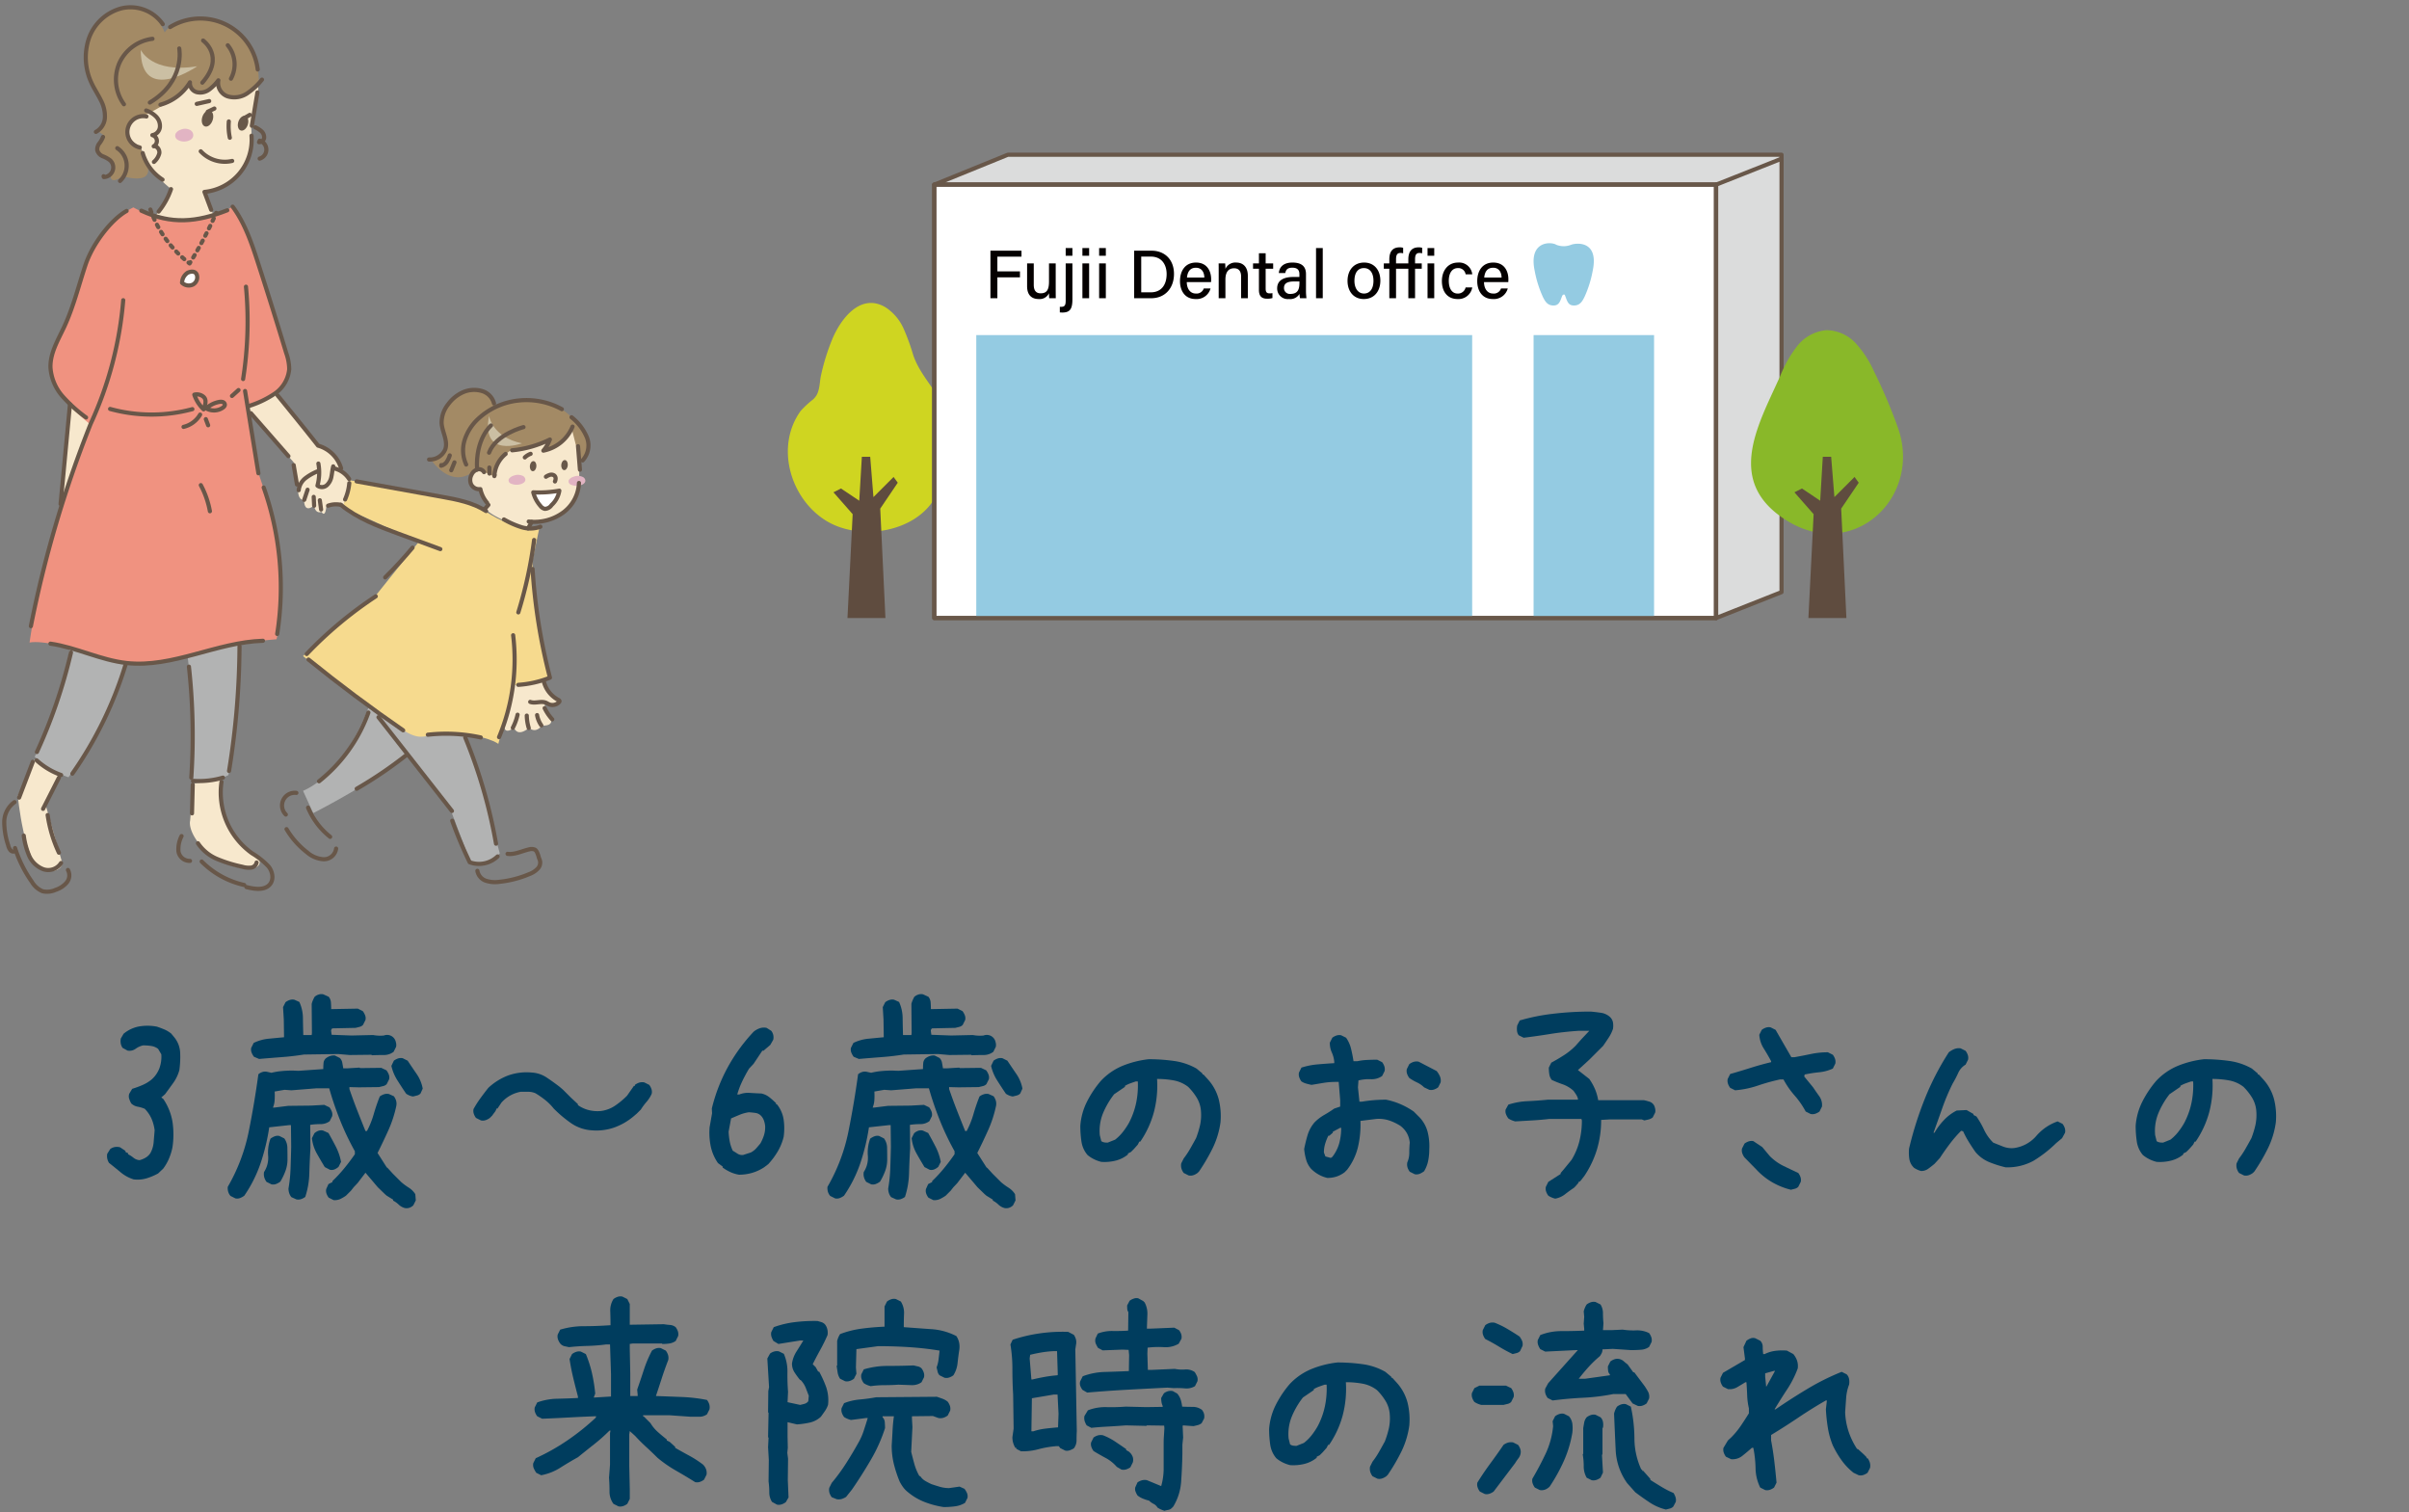 <svg xmlns="http://www.w3.org/2000/svg" xmlns:xlink="http://www.w3.org/1999/xlink" viewBox="0 0 572 359">
  <rect x="0" y="0" width="572" height="359" fill="#808080" stroke="none"/>
  <defs>
    <clipPath id="clip-path">
      <rect x="41.596" y="30.576" width="4.296" height="3.027" style="fill: none"/>
    </clipPath>
    <clipPath id="clip-path-2">
      <rect x="120.75" y="112.74" width="3.995" height="2.356" style="fill: none"/>
    </clipPath>
    <clipPath id="clip-path-3">
      <rect x="134.988" y="112.988" width="3.998" height="2.356" style="fill: none"/>
    </clipPath>
  </defs>
  <g id="レイヤー_2" data-name="レイヤー 2">
    <g id="中身">
      <g>
        <g>
          <path d="M31.739,280.018a8.9,8.9,0,0,1-3.076-1.67q-1.378-1.143-2.783-2.256a3.101,3.101,0,0,1-.41-1.025,2.797,2.797,0,0,1,0-1.143l.703-1.113a2.585,2.585,0,0,1,1.055-.469,2.94,2.94,0,0,1,1.289.059l1.23.82.117.352.586.234-.059.234a7.282,7.282,0,0,1,1.318.85,2.495,2.495,0,0,0,1.435.557,5.374,5.374,0,0,0,1.523-.645,3.386,3.386,0,0,0,1.055-1.055,6.398,6.398,0,0,0,.762-2.578q.116-1.406.234-2.812a10.129,10.129,0,0,0-.703-2.666A8.128,8.128,0,0,0,34.376,263.26a7.505,7.505,0,0,0-1.67-.498,3.021,3.021,0,0,1-1.553-.791,5.605,5.605,0,0,1-.498-1.172,1.968,1.968,0,0,1,.029-1.113l.703-1.172a22.633,22.633,0,0,0,2.402-.879,9.127,9.127,0,0,0,2.227-1.348,6.74,6.74,0,0,0,1.846-2.695,7.939,7.939,0,0,0,.44-3.281l-.762-1.289a3.589,3.589,0,0,0-1.582-.674,12.313,12.313,0,0,0-1.992-.146,4.85,4.85,0,0,0-1.787.82,2.43,2.43,0,0,1-1.904.41l-1.172-.644a2.704,2.704,0,0,1-.439-1.084,3.213,3.213,0,0,1,.029-1.143l.644-1.113a8.038,8.038,0,0,1,3.603-1.728,11.882,11.882,0,0,1,4.307.029q.879.294,1.728.645a7.172,7.172,0,0,1,1.67.996l.82.996a6.208,6.208,0,0,1,1.318,3.633,22.251,22.251,0,0,1-.205,4.101,9.605,9.605,0,0,1-1.435,2.988q-.967,1.349-1.963,2.695l-.879.762.469.351a13.57,13.57,0,0,1,2.197,5.508,20.205,20.205,0,0,1-.029,6.035,13.882,13.882,0,0,1-.82,2.637,11.738,11.738,0,0,1-1.348,2.344l-1.23,1.172a14.901,14.901,0,0,1-2.695,1.143A7.683,7.683,0,0,1,31.739,280.018Z" style="fill: #003d5e"/>
          <path d="M96.096,286.815a3.406,3.406,0,0,1-1.435-.82,5.44,5.44,0,0,0-1.318-.938v-.234l-1.523-.938-.41-.352-1.699-1.641-2.93-3.457-1.875,2.461-.938.996-.644.82-.82.82-.352.352a10.231,10.231,0,0,1-1.289.762,3.171,3.171,0,0,1-1.641.293l-1.172-.586a3.593,3.593,0,0,1-.527-.967,2.011,2.011,0,0,1-.059-1.084l.527-1.172.938-.469v-.234a34.891,34.891,0,0,0,2.842-3.076q1.318-1.61,2.49-3.311v-.703a63.083,63.083,0,0,1-3.457-7.236,75.89,75.89,0,0,1-2.637-7.705H75.061l-5.859.469-1.641-.117-2.344.41a16.643,16.643,0,0,1,0,1.963,5.444,5.444,0,0,1-.41,1.846h.352l3.281-.41,5.391-.059,3.164-.176,1.23.586a4.219,4.219,0,0,1,.557.996,1.963,1.963,0,0,1,.088,1.113l-.586,1.172a3.563,3.563,0,0,1-2.197.703,16.367,16.367,0,0,0-2.432.176l.059,5.508q-.176,2.931-.264,5.947a19.586,19.586,0,0,1-.967,5.654,3.503,3.503,0,0,1-.996.527,2.139,2.139,0,0,1-1.113.059l-1.172-.527a2.762,2.762,0,0,1-.527-.938,3.493,3.493,0,0,1-.176-1.113,35.507,35.507,0,0,0,.498-4.893q.088-2.549.146-5.01l-.059-5.156h-.352l-4.805.527a49.224,49.224,0,0,1-2.021,8.438,31.659,31.659,0,0,1-3.897,7.793,4.193,4.193,0,0,1-.996.557,1.955,1.955,0,0,1-1.113.088l-1.172-.586a2.764,2.764,0,0,1-.527-.938,3.066,3.066,0,0,1-.117-1.23,43.109,43.109,0,0,0,4.951-13.008q1.376-6.795,2.314-13.711a2.769,2.769,0,0,1,.938-.527,2.148,2.148,0,0,1,1.113-.059l1.055.234a16.389,16.389,0,0,1,2.461-.41q1.288-.116,2.578-.117l1.406.059,5.859-.41q0-.703.059-1.406a1.703,1.703,0,0,1,.586-1.172,3.492,3.492,0,0,1,.996-.527,2.663,2.663,0,0,1,1.113-.117l1.172.586a2.075,2.075,0,0,1,.586,1.113c.078.431.156.879.234,1.348h.938l2.93-.176.117.117,5.039-.059,1.23.586a4.22,4.22,0,0,1,.557.996,1.964,1.964,0,0,1,.088,1.113L91.818,257.4a1.734,1.734,0,0,1-.85.469q-.499.119-.967.234l-4.805.059-2.227-.059v.469q.879,2.58,1.846,5.039.967,2.461,1.963,4.922h.352a20.748,20.748,0,0,0,1.611-4.014,44.147,44.147,0,0,1,1.435-4.189,3.395,3.395,0,0,1,1.025-.527,2.273,2.273,0,0,1,1.143-.059l1.172.527a3.43,3.43,0,0,1,.527,1.025,2.692,2.692,0,0,1,.059,1.26,28.123,28.123,0,0,1-1.875,5.771q-1.23,2.725-2.578,5.42l2.168,3.398.234.176,1.23,1.348,1.289,1.289.351.351.352.352a15.614,15.614,0,0,0,1.787,1.318,4.926,4.926,0,0,1,1.553,1.553l.117,1.465-.586,1.172a2.378,2.378,0,0,1-.938.586A2.14,2.14,0,0,1,96.096,286.815Zm-34.57-35.391-1.23-.527a4.142,4.142,0,0,1-.557-.996,1.945,1.945,0,0,1-.088-1.113l.586-1.172a10.335,10.335,0,0,1,3.516-.996q1.816-.176,3.691-.351l-.059-4.219-.176-2.93.586-1.172a3.491,3.491,0,0,1,.996-.527,2.148,2.148,0,0,1,1.113-.059l1.172.527a9.23,9.23,0,0,1,.85,3.809q.029,2.052.088,4.043h1.992l.059-.469-.059-6.914a5.81,5.81,0,0,1,.293-.879,8.126,8.126,0,0,1,.41-.82,2.765,2.765,0,0,1,.938-.527,2.147,2.147,0,0,1,1.113-.059l1.289.586a2.417,2.417,0,0,1,.527,1.348q.058.763.059,1.582l6.328-.117,1.172.586a4.22,4.22,0,0,1,.557.996,1.964,1.964,0,0,1,.088,1.113l-.586,1.172a1.732,1.732,0,0,1-.82.469q-.469.119-.938.234l-5.508.117a.677.677,0,0,0-.293.703c.038.314.078.586.117.82l4.688.176,5.156-.117a8.983,8.983,0,0,0,2.549.117,2.115,2.115,0,0,1,2.842,1.553,2.268,2.268,0,0,1,.059,1.143l-.586,1.172a3.789,3.789,0,0,1-2.373.762q-1.378,0-2.783.059l-.117-.117-5.156.059-2.695-.234-8.145.117q-2.579.412-5.274.615Q64.22,251.191,61.525,251.424Zm2.93,29.766-1.172-.586a3.319,3.319,0,0,1-.527-1.055,2.819,2.819,0,0,1-.059-1.289,6.116,6.116,0,0,0,.967-3.867,9.549,9.549,0,0,1,.557-4.043,4.203,4.203,0,0,1,.996-.557,1.97,1.97,0,0,1,1.113-.088l1.172.586a3.853,3.853,0,0,1,.732,2.285q.029,1.349.029,2.637a7.981,7.981,0,0,1-.498,2.842,15.424,15.424,0,0,1-1.201,2.49,4.159,4.159,0,0,1-.996.557A1.938,1.938,0,0,1,64.455,281.19Zm13.887-3.457-1.23-.644q-.997-1.639-1.904-3.252a9.496,9.496,0,0,1-1.143-3.603l.586-1.172a2.993,2.993,0,0,1,.967-.586,2.026,2.026,0,0,1,1.084-.059l1.289.586q.937,1.642,1.787,3.31a13.125,13.125,0,0,1,1.201,3.545l-.586,1.172a3.467,3.467,0,0,1-.967.615A1.826,1.826,0,0,1,78.342,277.732ZM98.088,260.33a3.194,3.194,0,0,1-.879-.234,4.622,4.622,0,0,1-.762-.41q-1.114-1.639-2.109-3.223a10.765,10.765,0,0,1-1.406-3.398l.586-1.23a3.49,3.49,0,0,1,.996-.527,2.15,2.15,0,0,1,1.113-.059l1.172.586q1.055,1.582,2.139,3.164a8.993,8.993,0,0,1,1.435,3.457l-.527,1.172a1.733,1.733,0,0,1-.82.469Q98.556,260.214,98.088,260.33Z" style="fill: #003d5e"/>
          <path d="M140.386,268.357a9.729,9.729,0,0,1-4.805-1.699,29.927,29.927,0,0,1-4.101-3.457,12.805,12.805,0,0,0-2.051-2.051,21.833,21.833,0,0,0-2.285-1.582,4.272,4.272,0,0,0-1.699-.352h-1.816a8.116,8.116,0,0,0-2.461.879,7.925,7.925,0,0,0-2.109,1.699l-.938,1.406h-.234a2.33,2.33,0,0,1-.439.879c-.215.274-.401.527-.557.762l-.586.586a3.503,3.503,0,0,1-.996.527,2.128,2.128,0,0,1-1.113.059l-1.172-.586a3.486,3.486,0,0,1-.527-.996,2.132,2.132,0,0,1-.059-1.113,23.753,23.753,0,0,1,1.641-2.578q.937-1.288,1.875-2.461a14.288,14.288,0,0,1,4.688-2.93,12.977,12.977,0,0,1,5.566-.703,7.081,7.081,0,0,1,3.574,1.172q1.582,1.055,3.105,2.227l.82.703.703.703,1.172,1.172,1.641,1.524v.234a7.765,7.765,0,0,0,2.52,1.172,8.644,8.644,0,0,0,2.871.234,7.684,7.684,0,0,0,3.369-1.23,19.038,19.038,0,0,0,2.9-2.402l1.641-2.344h.234v-.234a3.491,3.491,0,0,1,.996-.527,2.56,2.56,0,0,1,1.23-.059l1.172.586a3.511,3.511,0,0,1,.527.996,2.144,2.144,0,0,1,.059,1.113,7.757,7.757,0,0,1-1.23,1.934,14.523,14.523,0,0,0-1.348,1.816l-.938.938-.82.703a14.889,14.889,0,0,1-4.6,2.637A12.992,12.992,0,0,1,140.386,268.357Z" style="fill: #003d5e"/>
          <path d="M175.463,278.904a8.073,8.073,0,0,1-2.022-.615,10.324,10.324,0,0,1-1.846-1.084v-.234l-1.113-.82a10.881,10.881,0,0,1-1.728-4.014,16.164,16.164,0,0,1-.264-4.482l.586-3.34-.059-1.113a39.982,39.982,0,0,1,3.721-9.697,40.965,40.965,0,0,1,6.24-8.584,5.069,5.069,0,0,1,1.348-.762,3.087,3.087,0,0,1,1.699-.117l1.113.703a2.6,2.6,0,0,1,.469.996,2.689,2.689,0,0,1,0,1.113l-.703,1.23-1.641,1.406-.234-.059-2.109,3.164-1.055,1.113q-.879,1.466-1.611,2.988a19.89,19.89,0,0,0-1.201,3.164h.469a5.712,5.712,0,0,1,2.52-.381q1.347.088,2.754.146a4.639,4.639,0,0,1,1.875.879,18.882,18.882,0,0,1,1.641,1.465l-.059.234h.234a7.581,7.581,0,0,1,1.582,3.603,14.657,14.657,0,0,1,0,4.131,12.871,12.871,0,0,1-1.406,3.457,18.046,18.046,0,0,1-2.227,2.988l-.996.762a10.723,10.723,0,0,1-2.842,1.318A11.054,11.054,0,0,1,175.463,278.904Zm2.812-5.273a4.563,4.563,0,0,0,1.26-.967q.497-.555,1.025-1.201a10.252,10.252,0,0,0,.85-1.963,6.252,6.252,0,0,0,.264-2.197,5.605,5.605,0,0,0-.264-1.201,3.153,3.153,0,0,0-.615-1.084,2.263,2.263,0,0,0-1.318-.762q-.733-.116-1.67-.176a9.377,9.377,0,0,0-2.227.615q-1.055.44-1.992.85l-.586,3.164a17.2,17.2,0,0,0,.264,2.285,8.962,8.962,0,0,0,.732,2.227q.527.294,1.084.674a2.091,2.091,0,0,0,1.377.322Z" style="fill: #003d5e"/>
          <path d="M238.494,286.815a3.406,3.406,0,0,1-1.436-.82,5.438,5.438,0,0,0-1.318-.938v-.234l-1.523-.938-.41-.352-1.699-1.641-2.93-3.457-1.875,2.461-.938.996-.644.82-.82.82-.352.352a10.237,10.237,0,0,1-1.289.762,3.171,3.171,0,0,1-1.641.293l-1.172-.586a3.591,3.591,0,0,1-.527-.967,2.011,2.011,0,0,1-.059-1.084l.527-1.172.938-.469v-.234a34.906,34.906,0,0,0,2.842-3.076q1.318-1.61,2.49-3.311v-.703a63.083,63.083,0,0,1-3.457-7.236,75.89,75.89,0,0,1-2.637-7.705h-3.106l-5.859.469-1.641-.117-2.344.41a16.643,16.643,0,0,1,0,1.963,5.442,5.442,0,0,1-.41,1.846h.352l3.281-.41,5.391-.059,3.164-.176,1.23.586a4.218,4.218,0,0,1,.557.996,1.964,1.964,0,0,1,.088,1.113l-.586,1.172a3.563,3.563,0,0,1-2.197.703,16.369,16.369,0,0,0-2.432.176l.059,5.508q-.176,2.931-.264,5.947a19.589,19.589,0,0,1-.967,5.654,3.505,3.505,0,0,1-.996.527,2.139,2.139,0,0,1-1.113.059l-1.172-.527a2.762,2.762,0,0,1-.527-.938,3.493,3.493,0,0,1-.176-1.113,35.523,35.523,0,0,0,.498-4.893q.088-2.549.146-5.01l-.059-5.156H211.13l-4.805.527a49.224,49.224,0,0,1-2.022,8.438,31.659,31.659,0,0,1-3.897,7.793,4.191,4.191,0,0,1-.996.557,1.954,1.954,0,0,1-1.113.088l-1.172-.586a2.764,2.764,0,0,1-.527-.938,3.068,3.068,0,0,1-.117-1.23,43.106,43.106,0,0,0,4.951-13.008q1.376-6.795,2.314-13.711a2.768,2.768,0,0,1,.938-.527,2.148,2.148,0,0,1,1.113-.059l1.055.234a16.391,16.391,0,0,1,2.461-.41q1.288-.116,2.578-.117l1.406.059,5.859-.41q0-.703.059-1.406a1.704,1.704,0,0,1,.586-1.172,3.495,3.495,0,0,1,.996-.527,2.663,2.663,0,0,1,1.113-.117l1.172.586a2.076,2.076,0,0,1,.586,1.113c.078.431.156.879.234,1.348h.938l2.93-.176.117.117,5.039-.059,1.23.586a4.221,4.221,0,0,1,.557.996,1.963,1.963,0,0,1,.088,1.113l-.586,1.172a1.734,1.734,0,0,1-.85.469q-.499.119-.967.234l-4.805.059-2.227-.059v.469q.879,2.58,1.846,5.039.967,2.461,1.963,4.922h.352A20.735,20.735,0,0,0,231.14,264.52a44.148,44.148,0,0,1,1.436-4.189,3.395,3.395,0,0,1,1.025-.527,2.273,2.273,0,0,1,1.143-.059l1.172.527a3.431,3.431,0,0,1,.527,1.025,2.693,2.693,0,0,1,.059,1.26,28.123,28.123,0,0,1-1.875,5.771q-1.23,2.725-2.578,5.42l2.168,3.398.234.176,1.23,1.348,1.289,1.289.352.351.351.352a15.614,15.614,0,0,0,1.787,1.318,4.925,4.925,0,0,1,1.553,1.553l.117,1.465-.586,1.172a2.378,2.378,0,0,1-.938.586A2.139,2.139,0,0,1,238.494,286.815Zm-34.57-35.391-1.23-.527a4.145,4.145,0,0,1-.557-.996,1.945,1.945,0,0,1-.088-1.113l.586-1.172a10.335,10.335,0,0,1,3.516-.996q1.816-.176,3.691-.351l-.059-4.219-.176-2.93.586-1.172a3.49,3.49,0,0,1,.996-.527,2.148,2.148,0,0,1,1.113-.059l1.172.527a9.23,9.23,0,0,1,.85,3.809q.029,2.052.088,4.043h1.992l.059-.469-.059-6.914a5.811,5.811,0,0,1,.293-.879,8.146,8.146,0,0,1,.41-.82,2.767,2.767,0,0,1,.938-.527,2.147,2.147,0,0,1,1.113-.059l1.289.586a2.416,2.416,0,0,1,.527,1.348q.058.763.059,1.582l6.328-.117,1.172.586a4.221,4.221,0,0,1,.557.996,1.963,1.963,0,0,1,.088,1.113l-.586,1.172a1.732,1.732,0,0,1-.82.469q-.469.119-.938.234l-5.508.117a.677.677,0,0,0-.293.703c.039.314.078.586.117.82l4.688.176,5.156-.117a8.982,8.982,0,0,0,2.549.117,2.115,2.115,0,0,1,2.842,1.553,2.269,2.269,0,0,1,.059,1.143l-.586,1.172a3.788,3.788,0,0,1-2.373.762q-1.378,0-2.783.059l-.117-.117-5.156.059-2.695-.234-8.145.117q-2.579.412-5.273.615Q206.618,251.191,203.923,251.424Zm2.93,29.766-1.172-.586a3.321,3.321,0,0,1-.527-1.055,2.819,2.819,0,0,1-.059-1.289,6.115,6.115,0,0,0,.967-3.867,9.549,9.549,0,0,1,.557-4.043,4.204,4.204,0,0,1,.996-.557,1.97,1.97,0,0,1,1.113-.088l1.172.586a3.852,3.852,0,0,1,.732,2.285q.029,1.349.029,2.637a7.983,7.983,0,0,1-.498,2.842,15.416,15.416,0,0,1-1.201,2.49,4.157,4.157,0,0,1-.996.557A1.938,1.938,0,0,1,206.853,281.19Zm13.887-3.457-1.23-.644q-.997-1.639-1.904-3.252a9.496,9.496,0,0,1-1.143-3.603l.586-1.172a2.994,2.994,0,0,1,.967-.586,2.026,2.026,0,0,1,1.084-.059l1.289.586q.937,1.642,1.787,3.31a13.128,13.128,0,0,1,1.201,3.545l-.586,1.172a3.465,3.465,0,0,1-.967.615A1.826,1.826,0,0,1,220.74,277.732ZM240.486,260.33a3.196,3.196,0,0,1-.879-.234,4.626,4.626,0,0,1-.762-.41q-1.114-1.639-2.109-3.223a10.765,10.765,0,0,1-1.406-3.398l.586-1.23a3.491,3.491,0,0,1,.996-.527,2.15,2.15,0,0,1,1.113-.059l1.172.586q1.055,1.582,2.139,3.164a8.995,8.995,0,0,1,1.436,3.457l-.527,1.172a1.733,1.733,0,0,1-.82.469Q240.954,260.214,240.486,260.33Z" style="fill: #003d5e"/>
          <path d="M282.237,279.08l-1.172-.586a3.386,3.386,0,0,1-.527-1.025,2.679,2.679,0,0,1-.059-1.26l.586-1.172a19.423,19.423,0,0,0,1.524-2.285q.703-1.231,1.406-2.52a22.67,22.67,0,0,0,.938-3.047,11.238,11.238,0,0,0,.234-3.281,7.141,7.141,0,0,0-.938-3.164,13.379,13.379,0,0,0-2.109-2.695,7.9,7.9,0,0,0-3.398-1.523,21.607,21.607,0,0,0-3.984-.352,24.928,24.928,0,0,1-.762,7.91,23.06,23.06,0,0,1-3.223,6.973h-.234l-.352.703-.938,1.055-.703.703-.703.351V274.1a7.398,7.398,0,0,1-2.93,1.465,10.874,10.874,0,0,1-3.398.293,8.427,8.427,0,0,1-1.758-.644,7.766,7.766,0,0,1-1.523-.996,6.361,6.361,0,0,1-1.436-3.223,25.654,25.654,0,0,1-.264-3.691,15.183,15.183,0,0,1,1.553-5.684,24.814,24.814,0,0,1,3.311-4.98,14.881,14.881,0,0,1,5.274-3.633,23.276,23.276,0,0,1,6.094-1.524,43.213,43.213,0,0,1,5.977.41,14.95,14.95,0,0,1,5.391,1.816l1.406,1.172v.234h.234l1.172,1.289a11.357,11.357,0,0,1,2.46,4.629,16.558,16.558,0,0,1,.41,5.449,20.28,20.28,0,0,1-1.846,6.094,45.24,45.24,0,0,1-3.251,5.566l-.352.351a3.503,3.503,0,0,1-.996.527A2.128,2.128,0,0,1,282.237,279.08Zm-17.461-8.496a10.634,10.634,0,0,0,1.875-1.875,16.593,16.593,0,0,0,1.406-2.109,18.212,18.212,0,0,0,1.699-4.688,20.33,20.33,0,0,0,.41-5.156h-.469q-.703.236-1.348.469a7.149,7.149,0,0,0-1.23.586v.234l-2.578,1.758a19.463,19.463,0,0,0-2.637,4.512,11.019,11.019,0,0,0-.762,5.215l.351,1.406a1.775,1.775,0,0,0,.703.293,4.928,4.928,0,0,0,.82.059Z" style="fill: #003d5e"/>
          <path d="M315.172,279.666a7.484,7.484,0,0,1-2.051-.791,8.169,8.169,0,0,1-1.816-1.377,5.553,5.553,0,0,1-1.172-2.168,13.629,13.629,0,0,1-.469-2.52q.351-1.758.82-3.34a8.357,8.357,0,0,1,1.641-2.988,10.818,10.818,0,0,1,2.285-1.758q1.23-.703,2.402-1.523l1.406-.469V261.209l-.352-4.336h-.703a17.897,17.897,0,0,0-2.93.234q-1.406.236-2.812.469c-.391-.077-.801-.176-1.23-.293a3.979,3.979,0,0,1-1.172-.527,3.488,3.488,0,0,1-.527-.996,2.127,2.127,0,0,1-.059-1.113l.586-1.172a17.375,17.375,0,0,1,3.809-.762q1.991-.176,3.984-.293v-.351a6.936,6.936,0,0,0-.586-2.197,5.484,5.484,0,0,1-.469-2.314l.586-1.172a3.498,3.498,0,0,1,.996-.527,2.149,2.149,0,0,1,1.113-.059l1.172.586a7.711,7.711,0,0,1,1.172,2.607q.352,1.437.586,2.959h.938a13.697,13.697,0,0,1,2.285-.293q1.23-.057,2.402-.059l1.172.586a3.511,3.511,0,0,1,.527.996,2.138,2.138,0,0,1,.059,1.113l-.586,1.172a4.273,4.273,0,0,1-2.695.762,10.407,10.407,0,0,0-2.93.293l-.117,1.641.352,3.398h.586q1.406-.233,2.812-.351,1.406-.116,2.93-.117a17.13,17.13,0,0,1,3.398,1.055,18.096,18.096,0,0,1,3.164,1.758l1.406,1.406a7.969,7.969,0,0,1,1.904,3.457,13.749,13.749,0,0,1,.381,4.16,13.414,13.414,0,0,1-.264,2.695,7.773,7.773,0,0,1-.967,2.461,5.104,5.104,0,0,1-.996.586,2.107,2.107,0,0,1-1.23.117l-1.172-.586a3.486,3.486,0,0,1-.527-.996,2.536,2.536,0,0,1-.059-1.23,5.562,5.562,0,0,0,.469-2.285,23.859,23.859,0,0,1,.117-2.402,5.856,5.856,0,0,0-.644-2.168,5.729,5.729,0,0,0-1.582-1.816,12.265,12.265,0,0,0-2.695-1.289,7.833,7.833,0,0,0-3.047-.352l-3.75.469a22.985,22.985,0,0,1-.586,6.211,14.324,14.324,0,0,1-2.578,5.391l-.586.586a6.6,6.6,0,0,1-1.934,1.025A6.983,6.983,0,0,1,315.172,279.666Zm1.172-4.981a9.341,9.341,0,0,0,1.641-3.223,13.832,13.832,0,0,0,.469-3.691h-.234l-1.758.938v.234l-.82.703h-.234a11.674,11.674,0,0,0-.762,1.934,7.2,7.2,0,0,0-.293,2.051l.351.938,1.289.351Zm23.027-15.938-1.23-.586a5.99,5.99,0,0,0-1.699-1.172,11.456,11.456,0,0,1-1.816-1.055,3.482,3.482,0,0,1-.527-.996,2.127,2.127,0,0,1-.059-1.113l.586-1.172a3.494,3.494,0,0,1,.996-.527,2.559,2.559,0,0,1,1.23-.059l4.277,2.227a5.92,5.92,0,0,1,.762,1.23,2.593,2.593,0,0,1,.176,1.465l-.586,1.172a3.511,3.511,0,0,1-.996.527A2.13,2.13,0,0,1,339.371,258.748Z" style="fill: #003d5e"/>
          <path d="M369.28,284.588a5.718,5.718,0,0,1-.879-.293,4.651,4.651,0,0,1-.762-.41,3.488,3.488,0,0,1-.527-.996,2.127,2.127,0,0,1-.059-1.113l.586-1.172,2.93-1.875v-.234l.703-.82,1.875-2.285a15.908,15.908,0,0,0,1.875-4.453,20.262,20.262,0,0,0,.586-4.922l-.117-.352H367.874q-1.992.236-4.043.352-2.052.119-4.043.234a5.612,5.612,0,0,1-.879-.293,4.646,4.646,0,0,1-.762-.41,4.159,4.159,0,0,1-.557-.996,1.937,1.937,0,0,1-.088-1.113l.645-1.172a16.979,16.979,0,0,1,4.57-.82q2.461-.116,4.805-.352h7.148v-.234a3.317,3.317,0,0,0-.41-.938c-.196-.311-.41-.624-.644-.938a7.412,7.412,0,0,0-2.519-1.523q-1.349-.467-2.637-1.055a2.783,2.783,0,0,1-.586-1.348,10.252,10.252,0,0,1-.117-1.582l.586-1.172q1.523-.819,2.988-1.758a16.328,16.328,0,0,0,2.754-2.227l1.406-1.582,1.875-1.992h-2.578q-3.516.236-6.797.762-3.283.527-6.211.879l-1.172-.586a2.122,2.122,0,0,1-.41-1.113,4.245,4.245,0,0,1,.059-1.23l.586-1.172a47.209,47.209,0,0,1,7.851-1.582,74.713,74.713,0,0,1,9.024-.527q1.288.119,2.461.293a4.077,4.077,0,0,1,2.109.996,2.376,2.376,0,0,1,.703,1.289,4.975,4.975,0,0,1,0,1.523,9.004,9.004,0,0,1-.996,2.051q-.646.998-1.348,1.992l-1.524,1.523-.586.586L377.366,251.6l-1.406,1.289-1.289,1.172,2.695,2.109a13.416,13.416,0,0,1,1.348,2.402,11.448,11.448,0,0,1,.762,2.637h10.84a9.497,9.497,0,0,1,1.113.293,1.916,1.916,0,0,1,1.523,1.523,2.138,2.138,0,0,1,.059,1.113l-.586,1.172a2.633,2.633,0,0,1-.938.469q-.47.119-1.055.234l-.586-.234h-7.676l-1.992.117a24.077,24.077,0,0,1-.996,7.031,23.693,23.693,0,0,1-2.988,6.27l-.82,1.055-.351.351h-.234v.234l-.703.82-.352.352q-1.055.703-2.109,1.523A5.311,5.311,0,0,1,369.28,284.588Z" style="fill: #003d5e"/>
          <path d="M429.921,264.49l-1.172-.586a20.225,20.225,0,0,0-2.637-3.809,20.104,20.104,0,0,1-2.637-3.809h-.82a47.996,47.996,0,0,0-5.274,1.465,22.367,22.367,0,0,1-5.391,1.113l-1.172-.586a3.486,3.486,0,0,1-.527-.996,2.127,2.127,0,0,1-.059-1.113l.586-1.172q2.461-.703,4.863-1.465,2.402-.76,4.863-1.348v-.234q-.822-1.522-1.758-3.018a6.89,6.89,0,0,1-1.055-3.252l.586-1.172a3.498,3.498,0,0,1,.996-.527,2.149,2.149,0,0,1,1.113-.059l1.172.586,3.75,6.504h.703q1.991-.352,3.926-.762a19.503,19.503,0,0,1,4.043-.41l1.172.586a3.511,3.511,0,0,1,.527.996,2.139,2.139,0,0,1,.059,1.113l-.586,1.172a10.199,10.199,0,0,1-3.281.879,30.858,30.858,0,0,0-3.398.527l-.117.469,2.109,2.578q.703,1.055,1.465,2.109a3.566,3.566,0,0,1,.644,2.461l-.586,1.172a3.509,3.509,0,0,1-.996.527A2.128,2.128,0,0,1,429.921,264.49Zm-4.688,17.988a17.167,17.167,0,0,1-4.394-1.758,16.259,16.259,0,0,1-3.809-3.047l-2.812-2.871a3.484,3.484,0,0,1-.527-.996,2.127,2.127,0,0,1-.059-1.113l.586-1.172a3.497,3.497,0,0,1,.996-.527,2.15,2.15,0,0,1,1.113-.059l2.109,1.406,1.758,2.109a12.035,12.035,0,0,0,3.281,2.373q1.758.851,3.516,1.67a3.511,3.511,0,0,1,.527.996,2.139,2.139,0,0,1,.059,1.113l-.586,1.172a1.73,1.73,0,0,1-.82.469C425.857,282.323,425.546,282.401,425.233,282.478Z" style="fill: #003d5e"/>
          <path d="M456.167,278.025a4.859,4.859,0,0,1-.908-.322,5.772,5.772,0,0,1-.791-.439,3.721,3.721,0,0,1-1.113-2.109,10.225,10.225,0,0,1-.059-2.461,82.994,82.994,0,0,1,3.721-11.777,64.576,64.576,0,0,1,5.713-11.074,5.384,5.384,0,0,1,1.289-.762,2.862,2.862,0,0,1,1.523-.176l1.172.586a3.514,3.514,0,0,1,.527.996A2.139,2.139,0,0,1,467.3,251.6l-.586,1.172a4.364,4.364,0,0,0-1.758,1.992,24.238,24.238,0,0,1-1.289,2.461,50.65,50.65,0,0,0-2.461,5.801q-1.055,2.988-2.109,5.918h.234a15.481,15.481,0,0,1,2.285-3.047,10.865,10.865,0,0,1,2.988-2.227l2.344-.117,1.641.938v.234l.703.352a21.444,21.444,0,0,1,1.816,3.164,10.62,10.62,0,0,0,2.168,3.047q1.172.47,2.344.938a5.575,5.575,0,0,0,2.578.352,8.504,8.504,0,0,0,5.303-2.871,11.743,11.743,0,0,1,5.068-3.457l1.172.586a3.51,3.51,0,0,1,.527.996,2.139,2.139,0,0,1,.059,1.113l-.703,1.289-1.406,1.172a29.454,29.454,0,0,1-5.42,4.219,12.902,12.902,0,0,1-6.592,1.524,25.969,25.969,0,0,1-3.867-1.23,8.479,8.479,0,0,1-3.281-2.402q-.822-1.17-1.582-2.402a22.147,22.147,0,0,1-1.348-2.52l-.469-.117a30.141,30.141,0,0,0-2.695,3.106q-1.289,1.701-2.344,3.34l-1.289,1.406q-.703.587-1.465,1.143A2.808,2.808,0,0,1,456.167,278.025Z" style="fill: #003d5e"/>
          <path d="M532.821,279.08l-1.172-.586a3.384,3.384,0,0,1-.527-1.025,2.672,2.672,0,0,1-.059-1.26l.586-1.172a19.361,19.361,0,0,0,1.524-2.285q.703-1.231,1.406-2.52a22.757,22.757,0,0,0,.938-3.047,11.22,11.22,0,0,0,.234-3.281,7.141,7.141,0,0,0-.938-3.164,13.415,13.415,0,0,0-2.109-2.695,7.9,7.9,0,0,0-3.398-1.523,21.612,21.612,0,0,0-3.984-.352,24.931,24.931,0,0,1-.762,7.91,23.06,23.06,0,0,1-3.223,6.973h-.234l-.351.703-.938,1.055-.703.703-.703.351V274.1a7.397,7.397,0,0,1-2.93,1.465,10.872,10.872,0,0,1-3.398.293,8.448,8.448,0,0,1-1.758-.644,7.748,7.748,0,0,1-1.523-.996,6.357,6.357,0,0,1-1.436-3.223,25.64,25.64,0,0,1-.264-3.691,15.175,15.175,0,0,1,1.553-5.684,24.835,24.835,0,0,1,3.31-4.98,14.871,14.871,0,0,1,5.274-3.633,23.28,23.28,0,0,1,6.094-1.524,43.224,43.224,0,0,1,5.977.41,14.947,14.947,0,0,1,5.391,1.816l1.406,1.172v.234h.234l1.172,1.289a11.375,11.375,0,0,1,2.461,4.629,16.585,16.585,0,0,1,.41,5.449,20.337,20.337,0,0,1-1.846,6.094,45.195,45.195,0,0,1-3.252,5.566l-.351.351a3.511,3.511,0,0,1-.996.527A2.128,2.128,0,0,1,532.821,279.08ZM515.36,270.584a10.651,10.651,0,0,0,1.875-1.875,16.497,16.497,0,0,0,1.406-2.109,18.193,18.193,0,0,0,1.699-4.688,20.308,20.308,0,0,0,.41-5.156h-.469q-.703.236-1.348.469a7.113,7.113,0,0,0-1.23.586v.234l-2.578,1.758a19.491,19.491,0,0,0-2.637,4.512,11.02,11.02,0,0,0-.762,5.215l.352,1.406a1.775,1.775,0,0,0,.703.293,4.926,4.926,0,0,0,.82.059Z" style="fill: #003d5e"/>
          <path d="M146.838,357.643l-1.172-.586a4.85,4.85,0,0,1-.938-2.93q0-1.639-.117-3.281l.234-3.106v-7.5l.117-.586h-.234a41.641,41.641,0,0,1-3.691,3.281q-1.934,1.525-3.809,3.047-2.109,1.173-4.189,2.49a12.905,12.905,0,0,1-4.541,1.787l-1.172-.586a7.067,7.067,0,0,1-.586-1.055,2.115,2.115,0,0,1-.117-1.23l.586-1.172a50.212,50.212,0,0,0,7.412-4.16,57.039,57.039,0,0,0,6.826-5.449l.117-.351H141.33q-3.164.119-6.357.293-3.194.176-6.24.293l-1.172-.586a3.488,3.488,0,0,1-.527-.996,2.132,2.132,0,0,1-.059-1.113l.586-1.172a14.583,14.583,0,0,1,4.717-.879q2.49-.057,4.951-.176v-.351q-.587-2.225-1.113-4.395-.527-2.167-.879-4.512l.586-1.172a3.492,3.492,0,0,1,.996-.527,2.147,2.147,0,0,1,1.113-.059l1.172.586a27.173,27.173,0,0,1,1.465,4.57,38.635,38.635,0,0,1,.762,4.805l-.352.938h.234l3.867-.234v-5.274l-.234-7.09h-.938a42.198,42.198,0,0,1-4.453.351q-2.227.06-4.336.293-.587-.116-1.113-.234a1.9,1.9,0,0,1-.996-.644,3.484,3.484,0,0,1-.527-.996,2.132,2.132,0,0,1-.059-1.113l.586-1.172a19.445,19.445,0,0,1,5.684-.82q2.988,0,6.269-.234,0-1.639-.059-3.281a4.991,4.991,0,0,1,.762-2.93,3.492,3.492,0,0,1,.996-.527,2.147,2.147,0,0,1,1.113-.059l1.172.586.586,1.172v4.922h.469l7.617-.117q.703.119,1.465.176a2.42,2.42,0,0,1,1.348.527,3.51,3.51,0,0,1,.527.996,2.144,2.144,0,0,1,.059,1.113l-.586,1.172a3.591,3.591,0,0,1-1.465.586,11.117,11.117,0,0,1-1.699.117l-.117-.117h-6.914l-.703.117v1.23l.117,5.742v5.391h1.758V331.1l-.117-1.172q.82-2.342,1.582-4.688a29.133,29.133,0,0,1,1.934-4.57,3.493,3.493,0,0,1,.996-.527,2.147,2.147,0,0,1,1.113-.059l1.172.586a3.511,3.511,0,0,1,.527.996,2.553,2.553,0,0,1,.059,1.23q-.821,2.109-1.523,4.277t-1.406,4.277q3.164.119,6.182.234a37.984,37.984,0,0,1,5.947.703,3.509,3.509,0,0,1,.527.996,2.554,2.554,0,0,1,.059,1.23l-.586,1.172a3.05,3.05,0,0,1-1.816.586h-2.051l-4.981-.351h-6.328v.234l.234.117.938.938.586.586a8.987,8.987,0,0,0,1.758,2.109q1.055.939,2.109,1.758v.234l.703.352,1.289,1.172v.234q1.64.939,3.369,1.875a24.671,24.671,0,0,1,3.252,2.109,3.078,3.078,0,0,1,.703,1.084,2.502,2.502,0,0,1,.117,1.318l-.586,1.172a3.506,3.506,0,0,1-.996.527,2.128,2.128,0,0,1-1.113.059q-2.227-1.406-4.541-2.725a30.412,30.412,0,0,1-4.424-3.076q-1.29-1.288-2.695-2.578-1.406-1.288-2.578-2.578l-1.289-1.172-.117.82v7.5l.117,5.449v2.344l-.586,1.172a3.505,3.505,0,0,1-.996.527A2.139,2.139,0,0,1,146.838,357.643Z" style="fill: #003d5e"/>
          <path d="M184.481,357.232l-1.172-.644a4.104,4.104,0,0,1-.644-2.285,19.08,19.08,0,0,0-.176-2.578l.059-5.098-.176-3.047.117-2.227-.117-.117.117-5.801-.117-.117.059-5.039.176-.938-.41-6.797.644-1.172a3,3,0,0,1,.996-.498,2.397,2.397,0,0,1,1.113-.029l1.172.586a10.461,10.461,0,0,1,.85,4.395q-.03,2.404.146,4.629L187,332.916l2.988.644q.527-.116,1.055-.264a1.613,1.613,0,0,0,.879-.615l.117-1.289q-.352-.936-.733-1.904a5.703,5.703,0,0,0-1.143-1.787l-.234-.117a18.845,18.845,0,0,1-1.318-1.816,3.744,3.744,0,0,1-.557-2.051,7.223,7.223,0,0,1,1.055-2.812q.82-1.288,1.641-2.637h-.762l-5.156.82-1.172-.703a4.602,4.602,0,0,1-.469-.996,2.132,2.132,0,0,1-.059-1.113l.586-1.172a22.644,22.644,0,0,1,5.039-1.201,37.516,37.516,0,0,1,5.332-.264q.468.119.938.264a1.994,1.994,0,0,1,.82.498,2.777,2.777,0,0,1,.586,1.172,3.429,3.429,0,0,1,.059,1.406q-.762,1.758-1.699,3.457-.938,1.701-1.816,3.457l.703.703.586,1.055H194.5a26.07,26.07,0,0,1,1.67,3.691,9.569,9.569,0,0,1,.44,4.219,6.329,6.329,0,0,1-.762,1.494q-.47.675-.938,1.318a5.73,5.73,0,0,1-2.607,1.377,20.592,20.592,0,0,1-3.076.44L187,337.662v3.398l.059,2.695-.117,1.172.176,1.406-.059,5.098.176,4.102-.645,1.113a3.502,3.502,0,0,1-.996.527A2.139,2.139,0,0,1,184.481,357.232Zm39.609.586a21.319,21.319,0,0,1-4.541-1.201,14.233,14.233,0,0,1-4.072-2.432,5.648,5.648,0,0,1-1.055-1.113,9.437,9.437,0,0,1-.82-1.348,29.968,29.968,0,0,1-1.348-4.072,18.184,18.184,0,0,1-.527-4.482q.116-1.758.205-3.516t.322-3.398h-2.695v.234a1.821,1.821,0,0,1,.527,1.172q.058.703.059,1.406a37.386,37.386,0,0,1-3.369,7.529q-2.139,3.663-4.482,7.061l-1.406,1.758a4.607,4.607,0,0,1-.996.469,2.535,2.535,0,0,1-1.23.059l-1.172-.469a3.484,3.484,0,0,1-.527-.996,2.543,2.543,0,0,1-.059-1.23l.586-1.172a44.538,44.538,0,0,0,3.34-4.541q1.523-2.373,2.93-4.893a15.164,15.164,0,0,0,1.318-2.93q.497-1.522.967-3.047h-.352l-3.633.469a5.658,5.658,0,0,1-.879-.293,4.622,4.622,0,0,1-.762-.41,3.484,3.484,0,0,1-.527-.996,2.132,2.132,0,0,1-.059-1.113l.586-1.172a13.147,13.147,0,0,1,3.75-.879q1.991-.176,3.867-.527l14.414-.117q.703.236,1.348.469a4.405,4.405,0,0,1,1.23.703,3.511,3.511,0,0,1,.527.996,2.144,2.144,0,0,1,.059,1.113l-.586,1.172a3.502,3.502,0,0,1-.996.527,2.536,2.536,0,0,1-1.23.059l-1.289-.469-4.98.059v.469l.117,2.109-.293,5.859q.351,1.466.762,2.93a12.517,12.517,0,0,0,1.172,2.812l.234.059a3.526,3.526,0,0,0,1.172,1.113q.703.412,1.465.762,1.055.352,2.051.645a7.617,7.617,0,0,0,2.168.293l2.461-.351,1.172.527a5.184,5.184,0,0,1,.586.996,1.97,1.97,0,0,1,.117,1.172l-.586,1.172a6.052,6.052,0,0,1-2.402.82A20.389,20.389,0,0,1,224.09,357.818Zm-23.438-29.883-1.172-.586a3.597,3.597,0,0,1-.586-1.465q-.118-.76-.234-1.582l.117-.117v-5.801a5.818,5.818,0,0,1,.293-.879,4.724,4.724,0,0,1,.41-.762,22.75,22.75,0,0,1,5.098-1.289q2.637-.352,5.449-.469v-4.805l.586-1.172a3.49,3.49,0,0,1,.996-.527,2.148,2.148,0,0,1,1.113-.059l1.172.586a5.006,5.006,0,0,1,.762,2.93q-.059,1.642-.059,3.164,3.164.236,6.475.469a15.168,15.168,0,0,1,6.006,1.641,4.405,4.405,0,0,1,.645,1.494,5.069,5.069,0,0,1,.059,1.728q-.235,1.525-.41,3.164a6.704,6.704,0,0,1-.996,2.93,3.501,3.501,0,0,1-.996.527,2.128,2.128,0,0,1-1.113.059l-1.172-.586a1.745,1.745,0,0,1-.469-.879c-.079-.352-.157-.683-.234-.996a8.222,8.222,0,0,0,.469-1.934q.116-.995.234-2.051-3.575-.584-7.207-.82-3.633-.233-7.383-.234l-5.156.703-.117,4.336.117,1.523-.586,1.172a3.503,3.503,0,0,1-.996.527A2.129,2.129,0,0,1,200.652,327.935Zm6.094,1.172a5.658,5.658,0,0,1-.879-.293,4.63,4.63,0,0,1-.762-.41,3.484,3.484,0,0,1-.527-.996,2.132,2.132,0,0,1-.059-1.113l.586-1.172a19.649,19.649,0,0,1,5.742-.82q3.046,0,6.094-.117.468.119.996.234a1.756,1.756,0,0,1,.879.469,3.509,3.509,0,0,1,.527.996,2.144,2.144,0,0,1,.059,1.113l-.586,1.172a3.352,3.352,0,0,1-1.055.527,4.064,4.064,0,0,1-1.172.176l-3.281-.117q-1.641.119-3.281.117A23.305,23.305,0,0,0,206.746,329.107Z" style="fill: #003d5e"/>
          <path d="M242.436,344.576l-1.113-.586v-.234h-.234a4.987,4.987,0,0,1-.527-1.201,4.779,4.779,0,0,1-.176-1.318l.293-2.051-.117-8.145q-.176-2.87-.176-5.976a34.987,34.987,0,0,0-.469-5.859l.527-1.113a36.057,36.057,0,0,1,6.27-1.494,38.462,38.462,0,0,1,6.914-.381l1.348.703a3.627,3.627,0,0,1,.498,1.084,2.761,2.761,0,0,1,.029,1.201l-.176,1.172.351,19.395q-.059.998-.059,2.139a3.082,3.082,0,0,1-.644,1.963,4.607,4.607,0,0,1-.996.469,1.934,1.934,0,0,1-1.055.059l-1.172-.586-.351-.469h-.527a23.975,23.975,0,0,0-4.307.732A14.264,14.264,0,0,1,242.436,344.576Zm8.613-18.047.117-.117-.176-5.625h-.586a24.454,24.454,0,0,0-2.959.293q-1.436.236-2.842.586l-.117.879.41,4.981h.234q1.464-.352,2.93-.615A29.974,29.974,0,0,1,251.049,326.529Zm.176,12.363.117-3.223-.234-4.57h-.879l-5.215.879-.117,7.852h.469a14.577,14.577,0,0,1,2.9-.645Q249.76,339.01,251.225,338.893Zm6.914-8.262-1.113-.645a3.591,3.591,0,0,1-.527-.967,1.712,1.712,0,0,1,0-1.084l.586-1.172a15.826,15.826,0,0,1,5.303-1.025q2.9-.088,5.654-.205l.059-3.809-.117-1.23-1.465-.059-4.688.176-1.113-.586a7.834,7.834,0,0,1-.527-.996,2.017,2.017,0,0,1-.059-1.289l.527-1.113a9.164,9.164,0,0,1,3.516-.615q1.874.031,3.691-.088l.059-4.394a1.505,1.505,0,0,1-.264-.732q-.03-.38-.029-.85l.586-1.113a3.395,3.395,0,0,1,1.025-.527,1.876,1.876,0,0,1,1.025-.059l1.172.645.352.351a5.597,5.597,0,0,1,.644,2.93q-.059,1.642-.117,3.281h.82l5.684-.234,1.113.586a2.783,2.783,0,0,1,.527.938,2.144,2.144,0,0,1,.059,1.113l-.645,1.172a6.068,6.068,0,0,1-3.545.82,21.034,21.034,0,0,0-3.838.117l-.059,1.406.117,3.867h1.055l5.332-.234a8.874,8.874,0,0,0,2.432.146,3.49,3.49,0,0,1,2.314.615,9.662,9.662,0,0,1,.527.967,2.015,2.015,0,0,1,.117,1.201l-.586,1.172a3.894,3.894,0,0,1-2.432.527,20.058,20.058,0,0,0-2.607-.059l-1.524-.117q-4.746.236-9.521.498T258.139,330.631Zm18.34,28.066a8.88,8.88,0,0,1-.908-.352,5.36,5.36,0,0,1-.732-.41,2.258,2.258,0,0,0-.938-.879,4.019,4.019,0,0,1-1.055-.762,10.978,10.978,0,0,1-1.436-.469,5.099,5.099,0,0,1-1.318-.762,5.161,5.161,0,0,1-.469-.938,1.714,1.714,0,0,1-.059-.996l.527-1.172a3.712,3.712,0,0,1,1.055-.498,2.635,2.635,0,0,1,1.172-.029l3.398,1.406a15.108,15.108,0,0,0,.586-4.277v-5.947c0-.527.019-1.063.059-1.611l.117-1.934-.059-.586-4.102-.059-.117.117-4.863-.117q-2.285.176-4.453.293t-3.75.293l-1.113-.586a4.597,4.597,0,0,1-.469-.996,2.542,2.542,0,0,1-.059-1.23l.82-1.348a11.248,11.248,0,0,1,4.395-.762,44.365,44.365,0,0,0,4.57-.117l4.863.117,3.926-.059v-.234a3.513,3.513,0,0,1-.293-.996,6.981,6.981,0,0,1-.059-.879l.644-1.113a2.998,2.998,0,0,1,.996-.498,2.396,2.396,0,0,1,1.113-.029l1.055.586a4.333,4.333,0,0,1,.82,1.436,9.4,9.4,0,0,1,.352,1.67q1.23.06,2.49.059a3.563,3.563,0,0,1,2.197.703,2.43,2.43,0,0,1,.498.938,2.384,2.384,0,0,1,.029,1.113l-.586,1.113a2.631,2.631,0,0,1-.938.469q-.47.119-.996.234l-2.52-.176-.059.234.117,2.637-.176,1.699v2.109q-.059,3.34-.293,6.621a13.124,13.124,0,0,1-1.875,5.977l-.352.351a1.556,1.556,0,0,1-.85.44A8.956,8.956,0,0,0,276.479,358.697Zm-10.195-9.785-1.113-.644a9.288,9.288,0,0,0-2.637-2.109q-1.524-.819-2.871-1.641a3.482,3.482,0,0,1-.527-.996,1.938,1.938,0,0,1-.059-1.055l.586-1.172a3.818,3.818,0,0,1,1.025-.498,2.731,2.731,0,0,1,1.201-.029,14.535,14.535,0,0,1,2.842,1.465q1.318.879,2.666,1.816v.234l.703.41.352.351a2.784,2.784,0,0,1,.527.938,2.187,2.187,0,0,1,0,1.23l-.586,1.172a3.778,3.778,0,0,1-1.025.498A2.218,2.218,0,0,1,266.284,348.912Z" style="fill: #003d5e"/>
          <path d="M327.066,351.08l-1.172-.586a3.386,3.386,0,0,1-.527-1.025,2.672,2.672,0,0,1-.059-1.26l.586-1.172a19.361,19.361,0,0,0,1.524-2.285q.703-1.231,1.406-2.52a22.757,22.757,0,0,0,.938-3.047,11.22,11.22,0,0,0,.234-3.281,7.141,7.141,0,0,0-.938-3.164,13.415,13.415,0,0,0-2.109-2.695,7.9,7.9,0,0,0-3.398-1.523,21.611,21.611,0,0,0-3.984-.352,24.928,24.928,0,0,1-.762,7.91,23.06,23.06,0,0,1-3.223,6.973h-.234l-.352.703-.938,1.055-.703.703-.703.351V346.1a7.397,7.397,0,0,1-2.93,1.465,10.873,10.873,0,0,1-3.398.293,8.448,8.448,0,0,1-1.758-.644,7.751,7.751,0,0,1-1.523-.996,6.357,6.357,0,0,1-1.436-3.223,25.64,25.64,0,0,1-.264-3.691,15.173,15.173,0,0,1,1.553-5.684,24.835,24.835,0,0,1,3.31-4.98,14.872,14.872,0,0,1,5.274-3.633,23.28,23.28,0,0,1,6.094-1.524,43.224,43.224,0,0,1,5.977.41,14.947,14.947,0,0,1,5.391,1.816l1.406,1.172v.234h.234l1.172,1.289a11.375,11.375,0,0,1,2.461,4.629,16.585,16.585,0,0,1,.41,5.449,20.337,20.337,0,0,1-1.846,6.094,45.195,45.195,0,0,1-3.252,5.566l-.351.351a3.51,3.51,0,0,1-.996.527A2.128,2.128,0,0,1,327.066,351.08Zm-17.461-8.496a10.651,10.651,0,0,0,1.875-1.875,16.497,16.497,0,0,0,1.406-2.109,18.193,18.193,0,0,0,1.699-4.688,20.308,20.308,0,0,0,.41-5.156h-.469q-.703.236-1.348.469a7.113,7.113,0,0,0-1.23.586v.234l-2.578,1.758a19.491,19.491,0,0,0-2.637,4.512,11.019,11.019,0,0,0-.762,5.215l.351,1.406a1.775,1.775,0,0,0,.703.293,4.926,4.926,0,0,0,.82.059Z" style="fill: #003d5e"/>
          <path d="M351.728,333.56a5.619,5.619,0,0,1-.879-.293,4.654,4.654,0,0,1-.762-.41,3.483,3.483,0,0,1-.527-.996,2.127,2.127,0,0,1-.059-1.113l.586-1.172,1.172-.586h6.328l1.23.586a3.508,3.508,0,0,1,.527.996,2.139,2.139,0,0,1,.059,1.113l-.586,1.172a1.737,1.737,0,0,1-.85.469q-.498.119-.967.234Zm.82,21.152-1.172-.586a3.486,3.486,0,0,1-.527-.996,2.127,2.127,0,0,1-.059-1.113q1.406-2.285,3.047-4.512t3.164-4.453a3.397,3.397,0,0,1,1.025-.527,2.697,2.697,0,0,1,1.26-.059l1.172.586a3.511,3.511,0,0,1,.527.996,2.139,2.139,0,0,1,.059,1.113,2.67,2.67,0,0,1-.527,1.113,11.305,11.305,0,0,0-.762,1.113l-5.098,6.738a3.511,3.511,0,0,1-.996.527A2.128,2.128,0,0,1,352.548,354.713Zm6.621-33.223q-1.701-.819-3.281-1.787t-3.223-1.787a3.486,3.486,0,0,1-.527-.996,2.127,2.127,0,0,1-.059-1.113l.586-1.172a3.498,3.498,0,0,1,.996-.527,2.561,2.561,0,0,1,1.23-.059,20.48,20.48,0,0,1,3.018,1.465q1.494.879,2.9,1.816a5.155,5.155,0,0,1,.586.996,2.131,2.131,0,0,1,.117,1.23l-.586,1.23a1.731,1.731,0,0,1-.82.469C359.793,321.335,359.481,321.413,359.169,321.49Zm6.445,32.285-1.172-.586a3.486,3.486,0,0,1-.527-.996,2.128,2.128,0,0,1-.059-1.113q1.758-2.988,3.164-5.977a19.776,19.776,0,0,0,1.758-6.504l-.117-1.172.586-1.172a3.497,3.497,0,0,1,.996-.527,2.148,2.148,0,0,1,1.113-.059l1.172.586a3.363,3.363,0,0,1,.82,1.816,8.99,8.99,0,0,1,0,2.051,27.508,27.508,0,0,1-1.992,6.68,41.468,41.468,0,0,1-3.398,6.152,3.112,3.112,0,0,1-1.055.703A2.347,2.347,0,0,1,365.614,353.775Zm23.262-19.98-1.23-.586-1.641-2.227h-2.93a48.298,48.298,0,0,1-7.148.879q-3.634.176-7.266.645l-1.172-.586a3.484,3.484,0,0,1-.527-.996,2.535,2.535,0,0,1-.059-1.23l.703-1.289,7.031-7.852h-.469l-7.266.352-1.172-.586a4.442,4.442,0,0,1-.527-1.055,2.127,2.127,0,0,1-.059-1.113l.586-1.172a13.458,13.458,0,0,1,5.039-.938q2.694,0,5.391-.117v-.469l-.117-1.172.117-1.641-.117-1.289a5.878,5.878,0,0,1,.293-.879,4.762,4.762,0,0,1,.41-.762,3.497,3.497,0,0,1,.996-.527,2.148,2.148,0,0,1,1.113-.059l1.172.586a3.911,3.911,0,0,1,.586,2.109,23.221,23.221,0,0,0,.117,2.344l-.117,1.641h2.109l2.578-.117a16.878,16.878,0,0,0,3.193.176,6.286,6.286,0,0,1,3.076.645,3.508,3.508,0,0,1,.527.996,2.138,2.138,0,0,1,.059,1.113l-.586,1.172a3.764,3.764,0,0,1-1.934.674q-1.113.088-2.344.088l-4.336-.293-2.461.117a1.957,1.957,0,0,1-.176.879,6.726,6.726,0,0,1-.41.703,27.021,27.021,0,0,0-2.637,2.519q-1.23,1.349-2.402,2.871h1.523l5.859-.82v-.234a1.369,1.369,0,0,1-.41-.82,8.555,8.555,0,0,1-.059-1.055l.586-1.172a3.499,3.499,0,0,1,.996-.527,2.148,2.148,0,0,1,1.113-.059,2.277,2.277,0,0,1,1.055.527c.312.274.624.527.938.762l1.348,1.875h.234l2.461,3.281q.469.703.82,1.348a2.578,2.578,0,0,1,.234,1.582l-.586,1.172a3.511,3.511,0,0,1-.996.527A2.128,2.128,0,0,1,388.876,333.795Zm-10.957,17.637-1.172-.586a5.335,5.335,0,0,1-.703-2.695,17.559,17.559,0,0,0-.234-2.871l.117-.117v-6.094c.078-.469.155-.917.234-1.348a2.75,2.75,0,0,1,.586-1.23,3.499,3.499,0,0,1,.996-.527,2.147,2.147,0,0,1,1.113-.059l1.172.586a2.076,2.076,0,0,1,.586,1.113,3.904,3.904,0,0,1,0,1.348l-.117.117v6.094l-.117.352.234,4.101-.586,1.23a3.507,3.507,0,0,1-.996.527A2.128,2.128,0,0,1,377.919,351.432Zm17.637,6.973a12.309,12.309,0,0,1-3.838-1.67q-1.729-1.143-3.428-2.432l-1.934-2.168a14.628,14.628,0,0,1-2.725-7.881q-.206-4.307-.381-8.643a5.878,5.878,0,0,1,.293-.879,4.774,4.774,0,0,1,.41-.762,3.494,3.494,0,0,1,.996-.527,2.148,2.148,0,0,1,1.113-.059l1.172.586a36.072,36.072,0,0,1,.85,7.559,17.721,17.721,0,0,0,1.611,7.324l.234.117v.234h.234l1.348,1.523.352.41v.234q1.288.822,2.695,1.67a21.009,21.009,0,0,0,2.812,1.435,4.665,4.665,0,0,1,.469.996,2.138,2.138,0,0,1,.059,1.113l-.586,1.113a1.739,1.739,0,0,1-.82.469C396.18,358.248,395.868,358.326,395.556,358.404Z" style="fill: #003d5e"/>
          <path d="M419.129,353.775l-1.172-.586a10.699,10.699,0,0,1-1.113-4.6,27.982,27.982,0,0,0-.527-4.834h-.352q-1.055.939-2.227,1.875a3.703,3.703,0,0,1-2.695.82l-1.23-.586a3.481,3.481,0,0,1-.527-.996,2.127,2.127,0,0,1-.059-1.113l1.055-1.758.762-.703a19.017,19.017,0,0,0,2.285-2.754q.996-1.463,1.934-2.988v-1.172a16.395,16.395,0,0,1-.41-3.106q-.059-1.582-.176-3.106h-.234q-.938.587-1.934,1.172a3.595,3.595,0,0,1-2.227.469l-1.172-.586a3.484,3.484,0,0,1-.527-.996,2.127,2.127,0,0,1-.059-1.113l.586-1.172,5.215-3.047v-.352l-.351-2.695.703-1.523a4.213,4.213,0,0,1,.996-.557,1.675,1.675,0,0,1,1.113-.029l1.172.586a1.993,1.993,0,0,1,.586,1.465,11.853,11.853,0,0,0,.117,1.699h.351a7.885,7.885,0,0,1,2.52-.762,13,13,0,0,1,2.754-.059l1.523.82a5.044,5.044,0,0,1,.879,1.524,4.166,4.166,0,0,1,.176,1.875,23.833,23.833,0,0,1-2.519,4.98q-1.582,2.404-2.988,4.746h.234q3.749-2.577,7.676-4.922a56.952,56.952,0,0,1,8.027-3.984l1.172.586a2.076,2.076,0,0,1,.586,1.113,3.904,3.904,0,0,1,0,1.348,11.054,11.054,0,0,0-.703,3.223q-.119,1.701-.234,3.34a16.941,16.941,0,0,0,.82,4.57,18.022,18.022,0,0,0,1.992,4.101l.293.117,1.289,1.172.703.703v.234h.234a3.431,3.431,0,0,1,.527,1.025,2.688,2.688,0,0,1,.059,1.26l-.586,1.172a3.51,3.51,0,0,1-.996.527,2.128,2.128,0,0,1-1.113.059l-1.23-.586a14.481,14.481,0,0,1-2.871-3.018,22.2,22.2,0,0,1-2.051-3.486,18.7,18.7,0,0,1-1.172-4.16,40.781,40.781,0,0,1-.469-4.395l.234-2.109h-.234q-3.283,1.876-6.504,4.043-3.223,2.169-6.504,4.16v1.289q.469,2.461.762,4.951.293,2.492.527,5.068l-.586,1.172a3.512,3.512,0,0,1-.996.527A2.128,2.128,0,0,1,419.129,353.775Zm.352-24.668,1.992-3.633h-.234l-2.109.586v.82l.234,2.344Z" style="fill: #003d5e"/>
        </g>
        <g>
          <g>
            <path d="M37.13,51.017l3.635-6.058a21.646,21.646,0,0,1-7.33-9.943s-3.19-.766-3.316-3.633c-.127-2.869,3.891-3.89,3.891-3.89s1.018-4.017,1.336-4.08c.32-.064,12.561-7.586,13.133-7.458s10.199,1.402,10.518,1.656c.318.256,2.359,3.316,2.359,3.316L59.634,29.98s.572,5.737-1.211,9.116a11.803,11.803,0,0,1-9.817,6.311l2.167,5.992-7.84,1.02Z" style="fill: #f7e8cd"/>
            <path d="M16.413,96.022l5.164,4.335-6.693,18.997s0-7.969.126-8.224,1.403-15.108,1.403-15.108" style="fill: #f7e8cd"/>
            <path d="M58.87,96.596c.383-.254,6.821-2.995,6.821-2.995l9.751,12.366s4.462.383,5.805,5.865c1.336,5.482-.256-.127-.256-.127l1.91,1.784s.129,4.144-1.654,6.886l-.958-.766-2.805.638s-.191,2.805-1.149,1.274c0,0-1.401.701-1.785-1.53,0,0-2.232,2.168-2.357-1.211,0,0-1.402.064-1.402-2.232a41.502,41.502,0,0,0-1.085-6.82l-10.9-12.303Z" style="fill: #f7e8cd"/>
            <path d="M114.714,111.897l4.078-4.909,9.117-5.481s5.609-1.212,5.992-1.022,2.232,1.338,2.232,1.338l1.4,5.611v8.67a10.52,10.52,0,0,1-2.932,5.1,14.311,14.311,0,0,1-8.543,2.869l-.893,1.529s-7.776-2.358-9.879-4.781l.764-.893-2.039-3.951-1.785-.32-.383-1.784a14.203,14.203,0,0,1,.383-1.913,5.215,5.215,0,0,1,1.084-.637Z" style="fill: #f7e8cd"/>
            <path d="M121.981,162.703c.192-.064,7.077-1.147,7.077-1.147a3.615,3.615,0,0,0,.828,2.422c.956,1.211,3.379,2.039,2.867,2.74-.51.702-2.548.575-3.504.064a6.532,6.532,0,0,0,1.02,2.869c.856,1.143,1.273,2.74-1.594,2.613,0,0-1.403,2.04-3.061.51,0,0-2.551,2.424-3.57,0,0,0-1.976,1.658-2.297-.064-.316-1.722,2.233-10.009,2.233-10.009" style="fill: #f7e8cd"/>
            <path d="M8.13,180.393l6.043,3.65-3.273,7.302,3.902,13.597s-.25,2.77-4.656,1.511-5.917-17.499-5.917-17.499Z" style="fill: #f7e8cd"/>
            <path d="M45.898,186.057l-.755,8.813s-.755,2.518,3.399,6.924c4.156,4.405,14.604,6.295,12.967,2.014,0,0-6.922-5.036-8.057-9.189a40.73,40.73,0,0,1-1.008-9.694Z" style="fill: #f7e8cd"/>
            <path d="M34.009,27.493a36.698,36.698,0,0,0,7.809-4.72,23.531,23.531,0,0,0,3.284-3.225,2.4,2.4,0,0,0,2.997,2.389c2.93-.525,3.557-2.303,3.557-2.303s.42,4.396,4.605,3.453c4.188-.941,5.129-2.721,5.129-2.721s1.256-10.99-8.479-14.969C43.177,1.422,39.095,7.701,39.095,7.701S36.563.424,28.88,1.97c-7.679,1.546-9.566,9.187-8.311,14.316,1.256,5.127,7.223,10.467,2.408,14.652L24.651,32.09s-2.464,3.416-.896,4.568c1.572,1.15,4.143,1.566,2.99,3.891-1.153,2.32.105,2.949,2.408,1.274,0,0,8.102,2.586,5.545-3.453-1.242-2.938-1.5-3.48-1.5-3.48l-1.743-1.334s-3.792-3.959,2.554-6.061" style="fill: #a38a65"/>
            <path d="M114.714,111.897l2.723,1.299s-.283-3.493,3.777-6.231c0,0,5.098.094,8.781-2.454l-.756,2.548a14.814,14.814,0,0,0,6.609-4.909l1.888,7.46s5.854-2.172-2.077-10.576c0,0-6.609-7.553-18.127-2.549,0,0-1.795-5.948-7.082-3.588s-6.043,6.703-5.193,9.914,1.225,5.948-3.117,6.043c0,0,4.439,7.08,9.82,3.398a1.793,1.793,0,0,1,2.754-.355" style="fill: #a38a65"/>
            <path d="M31.671,49.239s12.375,7.406,23.873-.436a76.991,76.991,0,0,1,6.272,15.159c2.354,8.277,5.315,16.729,6.013,19.342s3.252,9.419-8.959,13.291l2.6,16.07s8.451,22.566,4.182,39.119a110.994,110.994,0,0,0-18.123,2.962c-9.669,2.438-14.025,5.14-25.439.958s-15.072-3.137-15.072-3.137S9.28,136.537,12.94,125.212,21.392,100.73,21.392,100.73s-5.227-4.095-7.93-8.364c-2.699-4.269-1.742-6.883,2.092-15.508s4.705-21.868,16.117-27.618" style="fill: #f09280"/>
            <path d="M87.488,167.977s-5.291,15.302-15.532,19.79l2.416,5.293S90.251,185.006,96.81,178.794l10.355,13.921,4.485,11.852s3.567,1.727,7.019-1.956c0,0-3.797-13.922-5.06-18.755a68.964,68.964,0,0,0-3.338-9.436Z" style="fill: #b2b3b3"/>
            <path d="M116.128,98.747s.736,5.049,7.824,6.509c0,0-9.8,3.646-7.824-6.509" style="fill: #cbbfa3"/>
            <path d="M33.421,11.832s2.534,5.703,13.419,3.892c0,0-13.437,9.321-13.419-3.892" style="fill: #cbbfa3"/>
            <path d="M16.601,154.051s-2.876,15.42-8.365,25.613a22.462,22.462,0,0,0,8.016,4.88,84.358,84.358,0,0,0,13.68-27.097Z" style="fill: #b2b3b3"/>
            <path d="M44.567,155.967s2.35,19.516.783,29.273a12.935,12.935,0,0,0,8.887-1.219s1.744-7.668,2.701-31.365Z" style="fill: #b2b3b3"/>
            <path d="M115.218,121.379s-2.3-1.956-9.318-3.336-22.898-4.027-22.898-4.027-.523,4.203-1.756,6.358l18.209,8.254-10.24,12.77S78.86,148.763,71.956,155.781c0,0,19.33,15.072,24.162,17.834s4.488.231,11.967.575c7.476.345,10.24,2.417,10.24,2.417l3.655-13.904s6.814-1.168,8.425-1.859l-3.223-16.799-.805-10.699,1.727-8.17s-4.832,1.496-12.887-3.797" style="fill: #f6da8e"/>
            <path d="M48.048,27.738c.336-1.04,1.152-1.707,1.829-1.49.675.219.95,1.236.616,2.277-.336,1.039-1.153,1.707-1.828,1.49s-.953-1.237-.617-2.277" style="fill: #685849"/>
            <path d="M56.597,28.9c.305-.95,1.054-1.561,1.67-1.361s.869,1.129.562,2.08c-.305.951-1.053,1.561-1.67,1.362-.616-.2-.868-1.13-.562-2.081" style="fill: #685849"/>
            <path d="M125.81,110.611c.059-.659.451-1.164.879-1.125.428.037.729.603.671,1.262-.06.66-.453,1.164-.882,1.127-.428-.039-.727-.604-.668-1.264" style="fill: #685849"/>
            <path d="M133.265,110.356c.061-.659.452-1.164.883-1.125.427.037.727.604.668,1.262-.057.66-.451,1.164-.879,1.127-.429-.039-.729-.604-.672-1.264" style="fill: #685849"/>
            <g style="clip-path: url(#clip-path)">
              <path d="M42.196,33.199a1.143,1.143,0,0,1-.48-1.496,2.122,2.122,0,0,1,1.214-.914,2.481,2.481,0,0,1,2.396.195,1.415,1.415,0,0,1,.565,1.086c.004.787-.656,1.216-1.315,1.408a3.028,3.028,0,0,1-2.381-.279" style="fill: #e2b4c3"/>
            </g>
            <g style="clip-path: url(#clip-path-2)">
              <path d="M121.333,114.826a.821.821,0,0,1-.484-1.145,1.996,1.996,0,0,1,1.109-.742,2.724,2.724,0,0,1,2.239.082,1.06,1.06,0,0,1,.548.824c.024.607-.585.959-1.189,1.127a3.345,3.345,0,0,1-2.223-.146" style="fill: #e2b4c3"/>
            </g>
            <g style="clip-path: url(#clip-path-3)">
              <path d="M135.573,115.074a.819.819,0,0,1-.482-1.145,1.979,1.979,0,0,1,1.107-.742,2.721,2.721,0,0,1,2.238.082,1.056,1.056,0,0,1,.549.823c.022.607-.584.96-1.188,1.128a3.343,3.343,0,0,1-2.225-.146" style="fill: #e2b4c3"/>
            </g>
            <path d="M137.247,105.936q.23,2.795.453,5.59" style="fill: none;stroke: #685749;stroke-linecap: round;stroke-linejoin: round;stroke-width: 0.984px"/>
            <path d="M137.472,114.67a9.206,9.206,0,0,1-3.679,6.963,11.59,11.59,0,0,1-8.253,2.191" style="fill: none;stroke: #685749;stroke-linecap: round;stroke-linejoin: round;stroke-width: 0.984px"/>
            <path d="M119.659,123.328a20.817,20.817,0,0,0,4.171,1.839,6.994,6.994,0,0,0,4.481-.106" style="fill: none;stroke: #685749;stroke-linecap: round;stroke-linejoin: round;stroke-width: 0.984px"/>
            <path d="M115.418,121.338c-3.153-2.038-6.954-2.748-10.646-3.414q-10.05-1.816-20.1-3.63" style="fill: none;stroke: #685749;stroke-linecap: round;stroke-linejoin: round;stroke-width: 0.984px"/>
            <path d="M80.919,119.844c3.977,3.281,8.914,5.116,13.751,6.894q4.941,1.819,9.883,3.636" style="fill: none;stroke: #685749;stroke-linecap: round;stroke-linejoin: round;stroke-width: 0.984px"/>
            <path d="M97.962,130.025q-3.079,3.688-6.504,7.065" style="fill: none;stroke: #685749;stroke-linecap: round;stroke-linejoin: round;stroke-width: 0.984px"/>
            <path d="M115.966,119.872c-.334.412-.398.417-.732.828" style="fill: none;stroke: #685749;stroke-linecap: round;stroke-linejoin: round;stroke-width: 0.984px"/>
            <path d="M126.239,123.92q-.425.771-.849,1.543" style="fill: none;stroke: #685749;stroke-linecap: round;stroke-linejoin: round;stroke-width: 0.984px"/>
            <path d="M114.931,112.092a1.372,1.372,0,0,0-1.645-.606,2.286,2.286,0,0,0-1.327,1.241,2.574,2.574,0,0,0-.062,2.319,2.15,2.15,0,0,0,2.169,1.085,7.455,7.455,0,0,0,1.601,3.257" style="fill: none;stroke: #685749;stroke-linecap: round;stroke-linejoin: round;stroke-width: 0.984px"/>
            <path d="M126.617,116.893a27.577,27.577,0,0,0,6.194-.397,5.9,5.9,0,0,1-1.849,3.422,1.966,1.966,0,0,1-1.597.896A1.766,1.766,0,0,1,128.31,120.1a7.79,7.79,0,0,1-1.692-3.207" style="fill: #fff"/>
            <path d="M126.617,116.893a27.577,27.577,0,0,0,6.194-.397,5.9,5.9,0,0,1-1.849,3.422,1.966,1.966,0,0,1-1.597.896A1.766,1.766,0,0,1,128.31,120.1,7.79,7.79,0,0,1,126.617,116.893Z" style="fill: none;stroke: #685749;stroke-linecap: round;stroke-linejoin: round;stroke-width: 0.984px"/>
            <path d="M129.628,113.188a3.484,3.484,0,0,1,.936-.447,1.239,1.239,0,0,1,1.016.137.909.909,0,0,1,.352.68,1.672,1.672,0,0,1-.164.751" style="fill: none;stroke: #685749;stroke-linecap: round;stroke-linejoin: round;stroke-width: 0.984px"/>
            <path d="M125.993,107.748a3.998,3.998,0,0,0-1.377.854" style="fill: none;stroke: #685749;stroke-linecap: round;stroke-linejoin: round;stroke-width: 0.984px"/>
            <path d="M121.603,106.912a25.721,25.721,0,0,0,8.963-2.557,9.401,9.401,0,0,1-1.548,2.64,9.448,9.448,0,0,0,6.929-5.707" style="fill: none;stroke: #685749;stroke-linecap: round;stroke-linejoin: round;stroke-width: 0.984px"/>
            <path d="M120.059,107.775a7.338,7.338,0,0,0-2.677,5.266l.091-.277" style="fill: none;stroke: #685749;stroke-linecap: round;stroke-linejoin: round;stroke-width: 0.984px"/>
            <path d="M116.194,111.004q.018.718.033,1.436" style="fill: none;stroke: #685749;stroke-linecap: round;stroke-linejoin: round;stroke-width: 0.984px"/>
            <path d="M135.71,99.068a11.944,11.944,0,0,1,3.637,4.756,5.252,5.252,0,0,1-1.006,5.49" style="fill: none;stroke: #685749;stroke-linecap: round;stroke-linejoin: round;stroke-width: 0.984px"/>
            <path d="M133.405,97.15a17.43,17.43,0,0,0-10.41-2.039,16.625,16.625,0,0,0-9.48,4.357,11.654,11.654,0,0,0-3.209,5.059,8.178,8.178,0,0,0,.383,5.764" style="fill: none;stroke: #685749;stroke-linecap: round;stroke-linejoin: round;stroke-width: 0.984px"/>
            <path d="M117.302,95.795a4.154,4.154,0,0,0-2.946-2.978,6.571,6.571,0,0,0-4.526.357,8.771,8.771,0,0,0-3.396,2.796,6.947,6.947,0,0,0-1.577,4.448c.113,2.131,1.579,4.249.858,6.283a3.972,3.972,0,0,1-3.834,2.399" style="fill: none;stroke: #685749;stroke-linecap: round;stroke-linejoin: round;stroke-width: 0.984px"/>
            <path d="M106.792,108.124a6.036,6.036,0,0,1-.683,1.476,2.371,2.371,0,0,1-1.362.978l.037-.159" style="fill: none;stroke: #685749;stroke-linecap: round;stroke-linejoin: round;stroke-width: 0.984px"/>
            <path d="M107.913,109.775q-.384.94-.768,1.885" style="fill: none;stroke: #685749;stroke-linecap: round;stroke-linejoin: round;stroke-width: 0.984px"/>
            <path d="M82.935,114.714a12.261,12.261,0,0,1-.996,3.874" style="fill: none;stroke: #685749;stroke-linecap: round;stroke-linejoin: round;stroke-width: 0.984px"/>
            <path d="M75.599,110.065a11.913,11.913,0,0,1-.221,5.239,1.77,1.77,0,0,0,2.219-.096,3.612,3.612,0,0,0,1.105-2.099c.166-.789.209-1.603.423-2.38" style="fill: none;stroke: #685749;stroke-linecap: round;stroke-linejoin: round;stroke-width: 0.984px"/>
            <path d="M65.907,93.877c3.189,3.912,6.377,7.825,9.617,11.929a7.927,7.927,0,0,1,5.465,5.393" style="fill: none;stroke: #685749;stroke-linecap: round;stroke-linejoin: round;stroke-width: 0.984px"/>
            <path d="M79.287,111.198a5.795,5.795,0,0,1,3.606,2.521" style="fill: none;stroke: #685749;stroke-linecap: round;stroke-linejoin: round;stroke-width: 0.984px"/>
            <path d="M75.515,111.856a12.483,12.483,0,0,0-2.958,1.652,4.197,4.197,0,0,0-1.63,2.875" style="fill: none;stroke: #685749;stroke-linecap: round;stroke-linejoin: round;stroke-width: 0.984px"/>
            <path d="M73.036,116.268q-.403,1.201-.802,2.404" style="fill: none;stroke: #685749;stroke-linecap: round;stroke-linejoin: round;stroke-width: 0.984px"/>
            <path d="M74.487,117.971c.033.701.068,1.402.102,2.102" style="fill: none;stroke: #685749;stroke-linecap: round;stroke-linejoin: round;stroke-width: 0.984px"/>
            <line x1="75.94" y1="118.772" x2="76.241" y2="120.975" style="fill: none;stroke: #685749;stroke-linecap: round;stroke-linejoin: round;stroke-width: 0.984px"/>
            <path d="M77.905,120.061a5.467,5.467,0,0,1,3.017-.199" style="fill: none;stroke: #685749;stroke-linecap: round;stroke-linejoin: round;stroke-width: 0.984px"/>
            <path d="M59.565,98.094q4.462,5.099,8.92,10.2" style="fill: none;stroke: #685749;stroke-linecap: round;stroke-linejoin: round;stroke-width: 0.984px"/>
            <path d="M69.728,110.418q.394,2.303.788,4.609" style="fill: none;stroke: #685749;stroke-linecap: round;stroke-linejoin: round;stroke-width: 0.984px"/>
            <path d="M58.403,68.07a88.2,88.2,0,0,1-.678,21.922" style="fill: none;stroke: #685749;stroke-linecap: round;stroke-linejoin: round;stroke-width: 0.984px"/>
            <line x1="58.187" y1="92.832" x2="61.355" y2="112.368" style="fill: none;stroke: #685749;stroke-linecap: round;stroke-linejoin: round;stroke-width: 0.984px"/>
            <path d="M62.612,115.75a71.357,71.357,0,0,1,3.207,34.768" style="fill: none;stroke: #685749;stroke-linecap: round;stroke-linejoin: round;stroke-width: 0.984px"/>
            <path d="M62.437,152.135c-10.976.314-21.436,6.484-32.351,5.286-6.202-.681-11.94-3.708-18.114-4.601" style="fill: none;stroke: #685749;stroke-linecap: round;stroke-linejoin: round;stroke-width: 0.984px"/>
            <path d="M49.84,121.381a21.093,21.093,0,0,0-2.157-6.199" style="fill: none;stroke: #685749;stroke-linecap: round;stroke-linejoin: round;stroke-width: 0.984px"/>
            <path d="M7.335,148.664A272.411,272.411,0,0,1,21.53,100.619a86.85,86.85,0,0,0,7.729-29.342" style="fill: none;stroke: #685749;stroke-linecap: round;stroke-linejoin: round;stroke-width: 0.984px"/>
            <path d="M16.614,95.992Q15.5,107.828,14.388,119.666" style="fill: none;stroke: #685749;stroke-linecap: round;stroke-linejoin: round;stroke-width: 0.984px"/>
            <path d="M61.124,21.947q-.662,3.958-1.322,7.918" style="fill: none;stroke: #685749;stroke-linecap: round;stroke-linejoin: round;stroke-width: 0.984px"/>
            <path d="M59.721,32.225A12.445,12.445,0,0,1,48.55,45.566q.797,2.127,1.592,4.25" style="fill: none;stroke: #685749;stroke-linecap: round;stroke-linejoin: round;stroke-width: 0.984px"/>
            <path d="M40.603,44.905a17.578,17.578,0,0,1-2.938,5.333" style="fill: none;stroke: #685749;stroke-linecap: round;stroke-linejoin: round;stroke-width: 0.984px"/>
            <path d="M38.592,42.654a11.19,11.19,0,0,1-4.71-6.305" style="fill: none;stroke: #685749;stroke-linecap: round;stroke-linejoin: round;stroke-width: 0.984px"/>
            <path d="M33.188,35.011a3.765,3.765,0,0,1,1.58-7.362" style="fill: none;stroke: #685749;stroke-linecap: round;stroke-linejoin: round;stroke-width: 0.984px"/>
            <path d="M54.331,28.834a13.223,13.223,0,0,0,.24,3.867" style="fill: none;stroke: #685749;stroke-linecap: round;stroke-linejoin: round;stroke-width: 0.984px"/>
            <path d="M47.665,35.924a7.817,7.817,0,0,0,7.466,2.283" style="fill: none;stroke: #685749;stroke-linecap: round;stroke-linejoin: round;stroke-width: 0.984px"/>
            <path d="M49.676,23.998q-1.479.333-2.96.665" style="fill: none;stroke: #685749;stroke-linecap: round;stroke-linejoin: round;stroke-width: 0.984px"/>
            <path d="M62.202,18.906a16.215,16.215,0,0,1-3.531,3.277,5.467,5.467,0,0,1-4.621.695,3.348,3.348,0,0,1-2.2-3.807,10.637,10.637,0,0,1-2.183,2.199,3.597,3.597,0,0,1-2.948.611,2.202,2.202,0,0,1-1.617-2.334,11.962,11.962,0,0,1-7.007,5.311" style="fill: none;stroke: #685749;stroke-linecap: round;stroke-linejoin: round;stroke-width: 0.984px"/>
            <path d="M40.392,6.425A13.716,13.716,0,0,1,61.193,16.496" style="fill: none;stroke: #685749;stroke-linecap: round;stroke-linejoin: round;stroke-width: 0.984px"/>
            <path d="M36.206,9.213a9.98,9.98,0,0,0-7.887,5.808,9.979,9.979,0,0,0,1.107,9.732" style="fill: none;stroke: #685749;stroke-linecap: round;stroke-linejoin: round;stroke-width: 0.984px"/>
            <path d="M34.712,26.227a6.133,6.133,0,0,1,2.35,1.454,3.17,3.17,0,0,1,.904,2.537,2.164,2.164,0,0,1-1.79,1.864A1.432,1.432,0,0,1,36.5,34.727c.814-.119,1.446.842,1.331,1.656a4.012,4.012,0,0,1-1.279,2.062" style="fill: none;stroke: #685749;stroke-linecap: round;stroke-linejoin: round;stroke-width: 0.984px"/>
            <path d="M60.605,30.227a5.739,5.739,0,0,1,1.476.938,1.913,1.913,0,0,1,.63,1.569A1.17,1.17,0,0,1,61.507,33.76c.053-.119.104-.239.158-.359a2.223,2.223,0,0,1-.006,4.256" style="fill: none;stroke: #685749;stroke-linecap: round;stroke-linejoin: round;stroke-width: 0.984px"/>
            <path d="M38.649,5.738A9.341,9.341,0,0,0,28.88,1.971,11.252,11.252,0,0,0,21.058,9.252a14.26,14.26,0,0,0,.857,10.832c.624,1.268,1.41,2.45,2.029,3.721a8.051,8.051,0,0,1,.969,4.072,4.109,4.109,0,0,1-2.139,3.433" style="fill: none;stroke: #685749;stroke-linecap: round;stroke-linejoin: round;stroke-width: 0.984px"/>
            <path d="M24.464,32.518a5.679,5.679,0,0,1-.878,1.535,2.29,2.29,0,0,0-.483,1.662,2.228,2.228,0,0,0,1.309,1.39,7.165,7.165,0,0,1,1.728.948,2.291,2.291,0,0,1-1.485,3.985c-.019-.066-.036-.134-.054-.2" style="fill: none;stroke: #685749;stroke-linecap: round;stroke-linejoin: round;stroke-width: 0.984px"/>
            <path d="M27.846,35.178a4.968,4.968,0,0,1,.653,7.781" style="fill: none;stroke: #685749;stroke-linecap: round;stroke-linejoin: round;stroke-width: 0.984px"/>
            <path d="M26.142,97.094a37.134,37.134,0,0,0,19.533.047" style="fill: none;stroke: #685749;stroke-linecap: round;stroke-linejoin: round;stroke-width: 0.984px"/>
            <path d="M48.349,97.186a8.635,8.635,0,0,1-2.211-3.482,2.454,2.454,0,0,1,2.051.404C48.768,94.54,49.137,95.242,48.349,97.186Z" style="fill: none;stroke: #685749;stroke-linecap: round;stroke-linejoin: round;stroke-width: 0.984px"/>
            <path d="M48.973,96.964A6.157,6.157,0,0,1,52.008,95.44a1.789,1.789,0,0,1,.845.002.737.737,0,0,1,.537.597c.029.373-.31.667-.631.856A3.702,3.702,0,0,1,48.973,96.964Z" style="fill: none;stroke: #685749;stroke-linecap: round;stroke-linejoin: round;stroke-width: 0.984px"/>
            <path d="M47.52,98.436a6.228,6.228,0,0,1-3.937,2.916" style="fill: none;stroke: #685749;stroke-linecap: round;stroke-linejoin: round;stroke-width: 0.984px"/>
            <path d="M48.872,99.516q.277.727.552,1.453" style="fill: none;stroke: #685749;stroke-linecap: round;stroke-linejoin: round;stroke-width: 0.984px"/>
            <path d="M55.081,94.008c.518-.467,1.033-.935,1.553-1.402" style="fill: none;stroke: #685749;stroke-linecap: round;stroke-linejoin: round;stroke-width: 0.984px"/>
            <path d="M55.243,49.066c2.918,3.944,4.508,8.688,6.02,13.355q3.46,10.677,6.706,21.422a11.675,11.675,0,0,1,.702,3.822A7.969,7.969,0,0,1,65.22,93.478a23.591,23.591,0,0,1-6.296,2.972" style="fill: none;stroke: #685749;stroke-linecap: round;stroke-linejoin: round;stroke-width: 0.984px"/>
            <path d="M33.556,50.023c7.097,3.311,13.121,2.764,20.412-.095" style="fill: none;stroke: #685749;stroke-linecap: round;stroke-linejoin: round;stroke-width: 0.984px"/>
            <path d="M30.065,50.082c-3.746,2.13-8.129,7.889-9.766,12.829s-2.881,10.035-5.081,14.751c-1.444,3.096-3.339,6.197-3.232,9.611a11.524,11.524,0,0,0,2.864,6.812,34.222,34.222,0,0,0,5.579,5.031" style="fill: none;stroke: #685749;stroke-linecap: round;stroke-linejoin: round;stroke-width: 0.984px"/>
            <path d="M35.706,49.744a27.73,27.73,0,0,0,9.312,12.805,96.569,96.569,0,0,0,6.318-12.004" style="fill: none;stroke: #685749;stroke-linecap: round;stroke-linejoin: round;stroke-width: 0.984px;stroke-dasharray: 0.656,1.312,0.656,1.312,0.656,1.312"/>
            <path d="M44.567,64.747a2.962,2.962,0,0,0-1.342,2.393,2.299,2.299,0,0,0,2.568.43,1.941,1.941,0,0,0,.929-2.353c-.345-.859-1.237-.869-2.155-.47" style="fill: #fff"/>
            <path d="M44.567,64.747a2.962,2.962,0,0,0-1.342,2.393,2.299,2.299,0,0,0,2.568.43,1.941,1.941,0,0,0,.929-2.353C46.378,64.357,45.485,64.348,44.567,64.747Z" style="fill: none;stroke: #685749;stroke-linecap: round;stroke-linejoin: round;stroke-width: 0.984px"/>
            <path d="M29.886,157.559a91.666,91.666,0,0,1-12.705,26.125" style="fill: none;stroke: #685749;stroke-linecap: round;stroke-linejoin: round;stroke-width: 0.984px"/>
            <path d="M14.509,184.004a17.217,17.217,0,0,1-5.811-3.48" style="fill: none;stroke: #685749;stroke-linecap: round;stroke-linejoin: round;stroke-width: 0.984px"/>
            <path d="M8.767,178.541a123.479,123.479,0,0,0,8.086-23.627" style="fill: none;stroke: #685749;stroke-linecap: round;stroke-linejoin: round;stroke-width: 0.984px"/>
            <path d="M13.985,184.639q-1.884,3.703-3.762,7.408" style="fill: none;stroke: #685749;stroke-linecap: round;stroke-linejoin: round;stroke-width: 0.984px"/>
            <path d="M11.313,193.511a32.052,32.052,0,0,0,2.677,8.94" style="fill: none;stroke: #685749;stroke-linecap: round;stroke-linejoin: round;stroke-width: 0.984px"/>
            <path d="M16.132,206.553a2.691,2.691,0,0,1-.297,2.996,5.792,5.792,0,0,1-2.623,1.722,4.84,4.84,0,0,1-3.111.329,5.324,5.324,0,0,1-2.525-2.219A29.536,29.536,0,0,1,3.572,201.35" style="fill: none;stroke: #685749;stroke-linecap: round;stroke-linejoin: round;stroke-width: 0.984px"/>
            <path d="M3.45,190.446a5.858,5.858,0,0,0-2.441,4.77,17.503,17.503,0,0,0,.938,5.49,2.7,2.7,0,0,0,.556,1.176.88.88,0,0,0,1.167.143" style="fill: none;stroke: #685749;stroke-linecap: round;stroke-linejoin: round;stroke-width: 0.984px"/>
            <path d="M4.536,189.379q1.627-4.255,3.253-8.51" style="fill: none;stroke: #685749;stroke-linecap: round;stroke-linejoin: round;stroke-width: 0.984px"/>
            <path d="M5.64,198.402a18.222,18.222,0,0,0,1.258,4.702,5.997,5.997,0,0,0,3.394,3.272,3.612,3.612,0,0,0,4.205-1.473" style="fill: none;stroke: #685749;stroke-linecap: round;stroke-linejoin: round;stroke-width: 0.984px"/>
            <path d="M56.869,153.444a189.634,189.634,0,0,1-2.482,29.599" style="fill: none;stroke: #685749;stroke-linecap: round;stroke-linejoin: round;stroke-width: 0.984px"/>
            <path d="M52.933,184.629a20.155,20.155,0,0,1-7.123.762" style="fill: none;stroke: #685749;stroke-linecap: round;stroke-linejoin: round;stroke-width: 0.984px"/>
            <path d="M44.858,158.285a150.001,150.001,0,0,1,.565,26.33" style="fill: none;stroke: #685749;stroke-linecap: round;stroke-linejoin: round;stroke-width: 0.984px"/>
            <path d="M45.767,186.293q-.091,3.41-.18,6.822" style="fill: none;stroke: #685749;stroke-linecap: round;stroke-linejoin: round;stroke-width: 0.984px"/>
            <path d="M43.112,198.506a6.832,6.832,0,0,0-.737,3.631,2.68,2.68,0,0,0,2.737,2.26" style="fill: none;stroke: #685749;stroke-linecap: round;stroke-linejoin: round;stroke-width: 0.984px"/>
            <path d="M47.892,204.553a20.599,20.599,0,0,0,10.096,5.568" style="fill: none;stroke: #685749;stroke-linecap: round;stroke-linejoin: round;stroke-width: 0.984px"/>
            <path d="M52.591,185.648a17.731,17.731,0,0,0,7.275,16.957,17.969,17.969,0,0,1,3.941,3.167c1.01,1.315,1.291,3.304.047,4.44-1.326,1.217-3.525.856-5.336.407" style="fill: none;stroke: #685749;stroke-linecap: round;stroke-linejoin: round;stroke-width: 0.984px"/>
            <path d="M46.997,200.211a10.252,10.252,0,0,0,4.625,3.758,33.137,33.137,0,0,0,5.938,1.825,5.096,5.096,0,0,0,2.01.201,1.536,1.536,0,0,0,1.358-1.212" style="fill: none;stroke: #685749;stroke-linecap: round;stroke-linejoin: round;stroke-width: 0.984px"/>
            <path d="M126.818,128.205a101.84,101.84,0,0,1-3.745,17.189" style="fill: none;stroke: #685749;stroke-linecap: round;stroke-linejoin: round;stroke-width: 0.984px"/>
            <path d="M121.842,150.824a47.739,47.739,0,0,1-3.347,24.19" style="fill: none;stroke: #685749;stroke-linecap: round;stroke-linejoin: round;stroke-width: 0.984px"/>
            <path d="M89.226,141.586a94.311,94.311,0,0,0-16.404,13.699" style="fill: none;stroke: #685749;stroke-linecap: round;stroke-linejoin: round;stroke-width: 0.984px"/>
            <path d="M73.252,156.592q10.912,8.833,22.482,16.812" style="fill: none;stroke: #685749;stroke-linecap: round;stroke-linejoin: round;stroke-width: 0.984px"/>
            <path d="M101.593,174.441a38.677,38.677,0,0,1,12.562.65" style="fill: none;stroke: #685749;stroke-linecap: round;stroke-linejoin: round;stroke-width: 0.984px"/>
            <path d="M110.476,175.121a121.824,121.824,0,0,1,7.303,25.195" style="fill: none;stroke: #685749;stroke-linecap: round;stroke-linejoin: round;stroke-width: 0.984px"/>
            <path d="M89.866,170.285q8.725,11.13,17.445,22.259" style="fill: none;stroke: #685749;stroke-linecap: round;stroke-linejoin: round;stroke-width: 0.984px"/>
            <path d="M107.377,194.867a98.815,98.815,0,0,0,4.149,9.854,6.399,6.399,0,0,0,6.621-1.379" style="fill: none;stroke: #685749;stroke-linecap: round;stroke-linejoin: round;stroke-width: 0.984px"/>
            <path d="M120.517,202.727c1.727.222,3.377-.667,5.075-1.054a2.124,2.124,0,0,1,1.334.021c.413.188.704.707,1.081,2.112a2.048,2.048,0,0,1-.246,2.345,5.175,5.175,0,0,1-2.086,1.381,24.48,24.48,0,0,1-6.992,1.822,7.253,7.253,0,0,1-3.269-.229,3.05,3.05,0,0,1-2.064-2.367" style="fill: none;stroke: #685749;stroke-linecap: round;stroke-linejoin: round;stroke-width: 0.984px"/>
            <path d="M96.591,179.196a99.747,99.747,0,0,1-11.896,8.079" style="fill: none;stroke: #685749;stroke-linecap: round;stroke-linejoin: round;stroke-width: 0.984px"/>
            <path d="M87.472,169.176A36.784,36.784,0,0,1,75.751,185.499" style="fill: none;stroke: #685749;stroke-linecap: round;stroke-linejoin: round;stroke-width: 0.984px"/>
            <path d="M73.151,191.756a17.466,17.466,0,0,0,5.24,6.933" style="fill: none;stroke: #685749;stroke-linecap: round;stroke-linejoin: round;stroke-width: 0.984px"/>
            <path d="M79.808,201.477a2.92,2.92,0,0,1-2.99,2.53,6.577,6.577,0,0,1-3.92-1.652,19.507,19.507,0,0,1-4.863-5.496" style="fill: none;stroke: #685749;stroke-linecap: round;stroke-linejoin: round;stroke-width: 0.984px"/>
            <path d="M70.372,188.252a3.016,3.016,0,0,0-2.506,5.14" style="fill: none;stroke: #685749;stroke-linecap: round;stroke-linejoin: round;stroke-width: 0.984px"/>
            <path d="M126.453,135.086a136.266,136.266,0,0,0,4.128,25.807,24.781,24.781,0,0,1-7.516,1.709" style="fill: none;stroke: #685749;stroke-linecap: round;stroke-linejoin: round;stroke-width: 0.984px"/>
            <path d="M129.156,161.902a6.787,6.787,0,0,0,3.386,4.257c.149.077.326.19.307.358a.372.372,0,0,1-.113.199,2.154,2.154,0,0,1-2.382.504c-.257-.112-.489-.274-.749-.382-1.158-.476-2.541.251-3.713-.192" style="fill: none;stroke: #685749;stroke-linecap: round;stroke-linejoin: round;stroke-width: 0.984px"/>
            <path d="M129.324,168.137a10.915,10.915,0,0,0,1.801,2.657" style="fill: none;stroke: #685749;stroke-linecap: round;stroke-linejoin: round;stroke-width: 0.984px"/>
            <path d="M127.528,169.781a6.096,6.096,0,0,0,1.008,2.443" style="fill: none;stroke: #685749;stroke-linecap: round;stroke-linejoin: round;stroke-width: 0.984px"/>
            <path d="M125.081,169.904a11.038,11.038,0,0,0,.463,2.936" style="fill: none;stroke: #685749;stroke-linecap: round;stroke-linejoin: round;stroke-width: 0.984px"/>
            <path d="M122.894,169.688a12.907,12.907,0,0,1-1.135,3.115" style="fill: none;stroke: #685749;stroke-linecap: round;stroke-linejoin: round;stroke-width: 0.984px"/>
            <line x1="49.333" y1="26.521" x2="50.906" y2="25.769" style="fill: none;stroke: #685749;stroke-linecap: round;stroke-linejoin: round;stroke-width: 0.984px"/>
            <line x1="58.015" y1="28.025" x2="59.313" y2="27.273" style="fill: none;stroke: #685749;stroke-linecap: round;stroke-linejoin: round;stroke-width: 0.984px"/>
            <path d="M124.304,101.408s-6.522,1.662-8.185,6.073" style="fill: none;stroke: #685749;stroke-linecap: round;stroke-linejoin: round;stroke-width: 0.984px"/>
            <path d="M116.587,101.017s-3.772,3.188-3.302,10.47" style="fill: none;stroke: #685749;stroke-linecap: round;stroke-linejoin: round;stroke-width: 0.984px"/>
            <path d="M42.562,11.506s1.512,7.742-6.988,12.842" style="fill: none;stroke: #685749;stroke-linecap: round;stroke-linejoin: round;stroke-width: 0.984px"/>
            <path d="M48.227,9.618s5.287,3.776-.189,10.009" style="fill: none;stroke: #685749;stroke-linecap: round;stroke-linejoin: round;stroke-width: 0.984px"/>
            <path d="M54.081,10.75a7.144,7.144,0,0,1,.757,7.934" style="fill: none;stroke: #685749;stroke-linecap: round;stroke-linejoin: round;stroke-width: 0.984px"/>
          </g>
          <g>
            <path d="M193.108,94.794a23.239,23.239,0,0,0-2.982,2.753c-6.123,8.459-2.492,20.832,6.025,26.088,7.76,4.789,20.696,2.94,25.643-5.086a25.808,25.808,0,0,0,3.111-8.797,24.964,24.964,0,0,0,.244-9.903c-1.312-6.065-6.432-9.919-8.316-15.563a51.533,51.533,0,0,0-2.279-6.264,11.72,11.72,0,0,0-4.246-5.029c-5.962-3.608-10.732,2.731-12.751,7.681a51.019,51.019,0,0,0-2.623,8.483c-.339,1.558-.272,3.699-1.264,5a5.865,5.865,0,0,1-.562.638" style="fill: #cfd521"/>
            <polygon points="423.014 36.74 239.299 36.74 221.842 43.838 423.014 43.838 423.014 36.74" style="fill: #dbdcdc"/>
            <polygon points="423.014 36.74 239.299 36.74 221.842 43.838 423.014 43.838 423.014 36.74" style="fill: none;stroke: #685749;stroke-linecap: round;stroke-linejoin: round;stroke-width: 0.984px"/>
            <rect x="221.838" y="43.838" width="185.639" height="102.902" style="fill: #fff"/>
            <rect x="221.838" y="43.838" width="185.639" height="102.902" style="fill: none;stroke: #685749;stroke-linecap: round;stroke-linejoin: round;stroke-width: 0.984px"/>
            <polygon points="423.014 140.583 407.477 146.736 407.477 43.838 423.014 37.68 423.014 140.583" style="fill: #dbdcdc"/>
            <polygon points="423.014 140.583 407.477 146.736 407.477 43.838 423.014 37.68 423.014 140.583" style="fill: none;stroke: #685749;stroke-linecap: round;stroke-linejoin: round;stroke-width: 0.984px"/>
            <rect x="231.809" y="79.558" width="117.748" height="67.183" style="fill: #94cbe2"/>
            <rect x="364.139" y="79.558" width="28.607" height="67.183" style="fill: #94cbe2"/>
            <path d="M235.172,59.52h7.373v1.418H236.82V64.43h5.363v1.418H236.82v4.957h-1.648Zm15.498,8.876c0,.806.008,1.874.018,2.409h-1.559c-.031-.218-.047-.71-.053-1.183A2.445,2.445,0,0,1,246.615,71c-1.453,0-2.738-.76-2.738-3.037v-5.43h1.582v5.096c0,1.053.33,2.01,1.633,2.01,1.424,0,1.984-.791,1.984-2.775v-4.33H250.67Zm3.969-5.862v8.459c0,2.302-.516,3.211-2.404,3.211-.123,0-.438-.016-.588-.031v-1.335a2.385,2.385,0,0,0,.293.013c.945,0,1.101-.461,1.101-1.568V62.533Zm-1.598-1.81v-1.834h1.598v1.834Zm3.969-1.834h1.596v1.834H257.01Zm1.596,3.644v8.271H257.01V62.533Zm2.373-3.644h1.594v1.834h-1.594Zm1.594,3.644v8.271h-1.594V62.533Zm6.726-3.014h4.117c3.195,0,5.34,2.164,5.34,5.521,0,3.33-2.09,5.764-5.4,5.764h-4.057Zm3.939,9.885c2.564,0,3.772-1.847,3.772-4.334,0-2.156-1.103-4.148-3.76-4.148h-2.275v8.482Zm8.555-2.43c.008,1.557.793,2.715,2.144,2.715a1.786,1.786,0,0,0,1.889-1.203H287.43A3.407,3.407,0,0,1,283.893,71c-2.629,0-3.713-2.097-3.713-4.236,0-2.484,1.258-4.426,3.799-4.426,2.701,0,3.598,2.125,3.598,3.945a6.005,6.005,0,0,1-.025.691Zm4.166-1.084h0c-.016-1.285-.641-2.322-2-2.322-1.383,0-1.984.961-2.119,2.322Zm3.398-3.357h1.547a13.008,13.008,0,0,1,.065,1.303,2.571,2.571,0,0,1,2.562-1.498c1.572,0,2.76.984,2.76,3.16v5.307h-1.598V65.692c0-1.187-.451-1.997-1.668-1.997-1.445,0-2.057,1.065-2.057,2.688v4.422h-1.598V64.617C289.371,63.902,289.371,63.168,289.357,62.533Zm9.566,0V60.131h1.598v2.402h1.785v1.273h-1.785v4.696c0,.77.193,1.151.93,1.151a3.171,3.171,0,0,0,.684-.06v1.172a4.166,4.166,0,0,1-1.297.154c-1.348,0-1.914-.707-1.914-2.092V63.807h-1.398V62.533Zm11.174,6.402a13.74,13.74,0,0,0,.115,1.869h-1.527a4.228,4.228,0,0,1-.127-1.027A2.566,2.566,0,0,1,306.043,71a2.513,2.513,0,0,1-2.791-2.541c0-1.853,1.465-2.703,3.918-2.703h1.361V65.09c0-.699-.225-1.533-1.68-1.533-1.303,0-1.529.636-1.676,1.27h-1.533c.115-1.202.859-2.497,3.262-2.489,2.059.008,3.193.838,3.193,2.739Zm-1.555-2.111h-1.264c-1.592,0-2.404.448-2.404,1.543a1.378,1.378,0,0,0,1.527,1.414c1.889,0,2.141-1.278,2.141-2.699Zm3.941,3.98V58.889H314.08v11.916Zm15.273-4.152c0,2.406-1.391,4.348-3.938,4.348-2.408,0-3.856-1.83-3.856-4.315,0-2.466,1.434-4.347,3.951-4.347C326.24,62.338,327.758,64.057,327.758,66.652Zm-6.154.017c0,1.771.859,3.021,2.272,3.021,1.44,0,2.246-1.194,2.246-3.014,0-1.836-.807-3.027-2.277-3.027C322.393,63.648,321.603,64.807,321.603,66.669Zm9.879-2.862v6.998h-1.596V63.807h-1.31V62.533h1.31v-.93c0-1.575.547-2.877,2.447-2.877a2.405,2.405,0,0,1,.836.115v1.302a2.508,2.508,0,0,0-.656-.083c-.764,0-1.031.496-1.031,1.512v.961h2.92v-.93c0-1.575.57-2.877,2.445-2.877a2.398,2.398,0,0,1,.836.115v1.302a2.484,2.484,0,0,0-.654-.083c-.764,0-1.031.496-1.031,1.512v.961h1.59v1.273h-1.59v6.998h-1.596V63.807Zm7.477-4.918h1.594v1.834H338.959Zm1.594,3.644v8.271H338.959V62.533Zm9.025,5.715a3.32,3.32,0,0,1-3.48,2.752c-2.332,0-3.729-1.663-3.729-4.283,0-2.358,1.357-4.379,3.834-4.379a3.125,3.125,0,0,1,3.375,2.799H348.002a1.741,1.741,0,0,0-1.832-1.488c-1.381,0-2.164,1.191-2.164,3.014,0,1.861.771,3.035,2.121,3.035a1.853,1.853,0,0,0,1.869-1.449Zm2.793-1.273c.01,1.557.791,2.715,2.147,2.715a1.781,1.781,0,0,0,1.887-1.203h1.603A3.406,3.406,0,0,1,354.469,71c-2.625,0-3.709-2.097-3.709-4.236,0-2.484,1.256-4.426,3.801-4.426,2.701,0,3.594,2.125,3.594,3.945a6.005,6.005,0,0,1-.025.691Zm4.17-1.084h0c-.018-1.285-.644-2.322-1.998-2.322-1.389,0-1.992.961-2.123,2.322Z" style="fill: #040000"/>
            <g>
              <rect x="221.838" y="43.838" width="185.639" height="102.902" style="fill: none;stroke: #685749;stroke-linecap: round;stroke-linejoin: round;stroke-width: 0.984px"/>
              <polygon points="197.903 116.886 202.459 122.074 201.227 146.736 210.24 146.736 209.006 120.76 213.168 114.607 212.174 113.242 207.393 118.024 206.624 108.455 204.643 108.455 204.024 118.883 199.685 115.978 197.903 116.886" style="fill: #5f4c3f"/>
              <path d="M420.356,94.371c-4.731,10.356-8.807,21.383,3.967,29.264,15.918,9.823,32.193-5.713,26.299-22.166a125.498,125.498,0,0,0-5.688-13.365,24.918,24.918,0,0,0-4.26-6.558,9.683,9.683,0,0,0-6.949-3.155,9.874,9.874,0,0,0-6.996,3.779,29.235,29.235,0,0,0-4.031,7.106c-.75,1.667-1.553,3.369-2.342,5.096" style="fill: #89b829"/>
              <polygon points="426.072 116.886 430.631 122.074 429.394 146.736 438.414 146.736 437.176 120.76 441.342 114.607 440.348 113.242 435.566 118.024 434.795 108.455 432.812 108.455 432.193 118.883 427.861 115.978 426.072 116.886" style="fill: #5f4c3f"/>
            </g>
            <path d="M371.621,70.19c.502,1.306.709,2.468,2.338,2.334,1.248-.104,1.783-1.036,2.289-2.073a26.084,26.084,0,0,0,1.924-6.149c1.52-7.22-3.85-6.664-5.123-6.188a4.752,4.752,0,0,1-3.523,0c-1.135-.75-6.644-1.032-5.125,6.188a26.639,26.639,0,0,0,1.924,6.149c.506,1.037,1.047,1.969,2.289,2.073,1.629.134,1.818-1.036,2.342-2.334,0,0,.434-.604.666,0" style="fill: #94cbe2"/>
          </g>
        </g>
      </g>
      <rect width="572" height="359" style="fill: none"/>
    </g>
  </g>
</svg>
